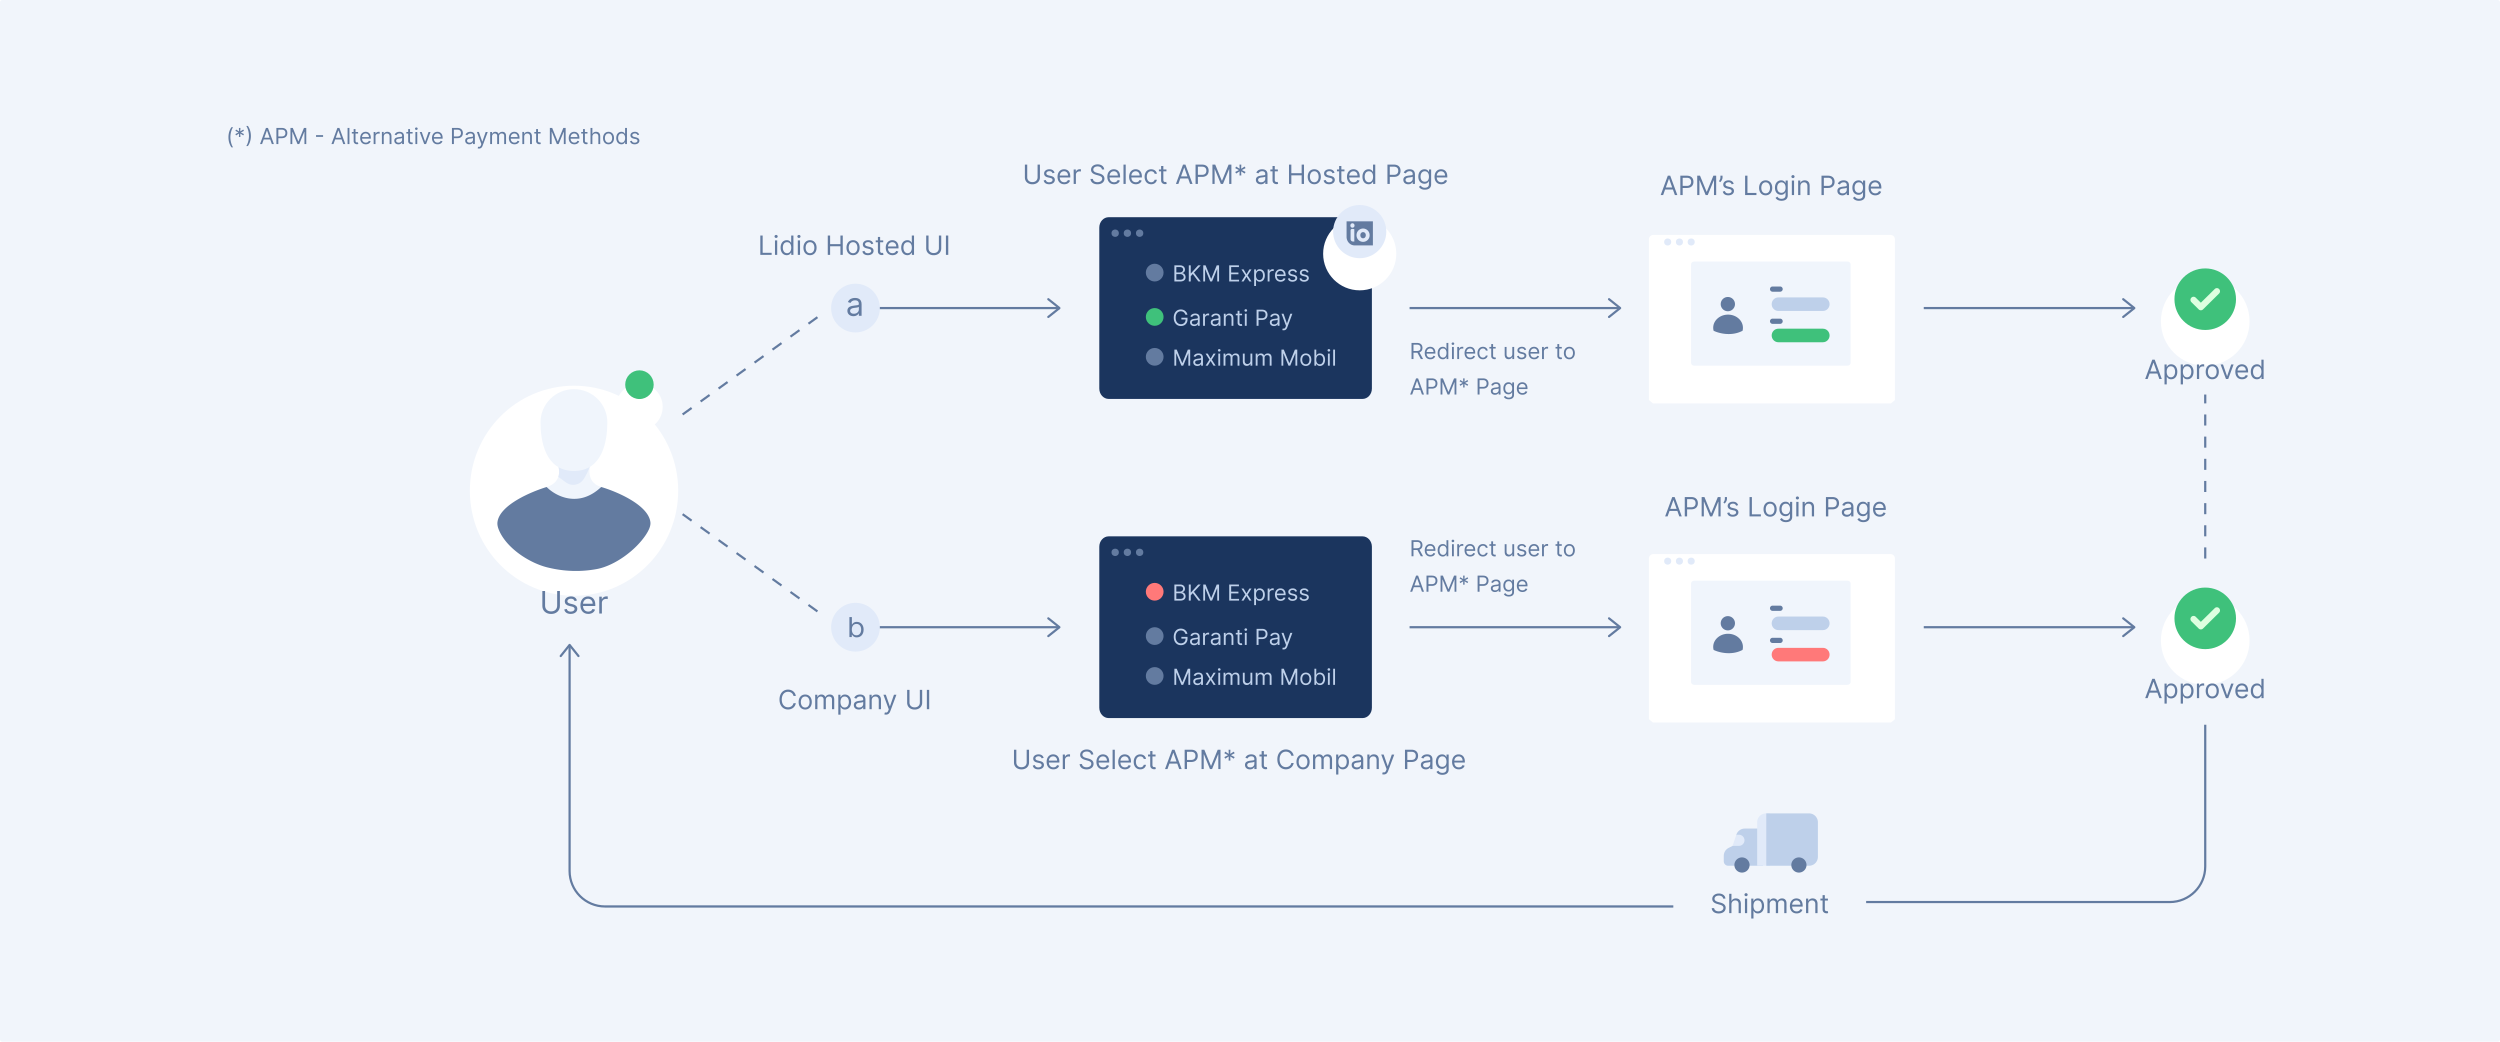 <svg width="1128" height="470" fill="none" xmlns="http://www.w3.org/2000/svg"><rect width="1128" height="470" rx="1" fill="#F1F5FB"/><g filter="url(#filter0_d)"><ellipse rx="47" ry="47.392" transform="matrix(-1 0 0 1 259 211.425)" fill="#fff"/></g><path d="M259.977 250.386c6.875.412 13.888-.764 19.481-4.783 4.455-3.203 8.788-7.379 8.259-11.255-1.056-7.734-9.536-12.599-16.456-14.609-7.977-2.316-4.593-11.242-4.593-11.242-1.594 1.139-4.763 2.205-7.71 2.205s-7.404-1.799-7.404-1.799 3.481 8.285-4.899 10.836c-6.901 2.101-15.401 6.875-16.456 14.609-.446 3.269 1.506 6.441 3.909 9.015 4.268 4.571 10.663 6.112 16.906 6.486l8.963.537z" fill="#F0F5FC"/><path d="M293.449 235.504c.235 1.725-.649 3.671-1.959 5.684-4.563 7.008-14.054 14.065-22.278 15.578a51.726 51.726 0 01-20.438-.345l-1.03-.226c-8.779-1.924-19.711-9.15-22.835-17.577-.393-1.061-.58-2.104-.442-3.114 1.056-7.734 15.287-13.665 22.188-15.765 3.93 4.033 14.353 9.68 24.606 0 6.92 2.01 21.132 8.031 22.188 15.765z" fill="#637BA0"/><path d="M251.904 209.987s.79 3.541 0 5.152l3.471 2.559c2.587 1.908 6.224 1.215 7.96-1.501 1.119-1.751 2.234-3.885 2.917-6.21 1.792-6.105-15.367-6.389-14.348 0z" fill="#E1EAF9"/><path d="M274.034 190.559c0 8.265-2.067 21.945-15.076 21.945s-15.076-13.68-15.076-21.945c0-8.266 6.75-14.967 15.076-14.967s15.076 6.701 15.076 14.967z" fill="#F0F5FC"/><g filter="url(#filter1_d)"><ellipse rx="10.482" ry="10.569" transform="matrix(-1 0 0 1 288.518 173.569)" fill="#fff"/></g><ellipse cx="288.519" cy="173.569" rx="6.424" ry="6.478" fill="#3FC17B"/><path d="M251.39 266.66v6.642c0 1.492-1.024 2.565-2.724 2.565-1.7 0-2.725-1.073-2.725-2.565v-6.642h-1.232v6.741c0 2.089 1.561 3.62 3.957 3.62s3.957-1.531 3.957-3.62v-6.741h-1.233zm8.945 4.256c-.367-1.084-1.193-1.81-2.704-1.81-1.611 0-2.804.915-2.804 2.207 0 1.054.626 1.76 2.028 2.088l1.273.299c.771.179 1.134.547 1.134 1.074 0 .656-.696 1.193-1.79 1.193-.96 0-1.561-.413-1.77-1.233l-1.114.278c.274 1.298 1.343 1.989 2.904 1.989 1.775 0 2.983-.97 2.983-2.287 0-1.064-.666-1.735-2.029-2.068l-1.133-.279c-.905-.223-1.313-.527-1.313-1.113 0-.657.696-1.134 1.631-1.134 1.024 0 1.447.567 1.651 1.094l1.053-.298zm5.108 6.085c1.551 0 2.684-.776 3.042-1.929l-1.133-.318c-.299.795-.99 1.193-1.909 1.193-1.378 0-2.327-.89-2.382-2.526h5.543v-.497c0-2.844-1.69-3.818-3.281-3.818-2.068 0-3.44 1.631-3.44 3.977 0 2.347 1.352 3.918 3.56 3.918zm-2.382-4.594c.08-1.188.92-2.247 2.262-2.247 1.273 0 2.088.955 2.088 2.247h-4.35zm7.328 4.435h1.174v-4.833c0-1.034.815-1.789 1.929-1.789.313 0 .636.059.715.079v-1.193c-.134-.01-.442-.02-.616-.02-.915 0-1.71.517-1.989 1.273h-.079v-1.154h-1.134v7.637z" fill="#637BA0"/><path d="M383 139h95M636 139h95M868 139h95M383 283h95M636 283h95M868 283h95" stroke="#637BA0"/><path d="M343.057 115h5.113v-.938h-4.056v-7.789h-1.057V115zm6.613 0h1.006v-6.545h-1.006V115zm.512-7.636c.392 0 .716-.307.716-.682 0-.375-.324-.682-.716-.682-.392 0-.716.307-.716.682 0 .375.324.682.716.682zm4.808 7.772c1.261 0 1.687-.784 1.909-1.142h.119V115h.972v-8.727h-1.006v3.221h-.085c-.222-.341-.614-1.125-1.892-1.125-1.654 0-2.796 1.313-2.796 3.375 0 2.08 1.142 3.392 2.779 3.392zm.136-.903c-1.261 0-1.909-1.108-1.909-2.506 0-1.38.631-2.454 1.909-2.454 1.227 0 1.875.988 1.875 2.454 0 1.483-.665 2.506-1.875 2.506zm4.845.767h1.006v-6.545h-1.006V115zm.512-7.636c.392 0 .716-.307.716-.682 0-.375-.324-.682-.716-.682-.392 0-.716.307-.716.682 0 .375.324.682.716.682zm4.995 7.772c1.773 0 2.966-1.346 2.966-3.375 0-2.045-1.193-3.392-2.966-3.392-1.773 0-2.966 1.347-2.966 3.392 0 2.029 1.193 3.375 2.966 3.375zm0-.903c-1.347 0-1.96-1.159-1.96-2.472 0-1.312.613-2.488 1.96-2.488s1.96 1.176 1.96 2.488c0 1.313-.613 2.472-1.96 2.472zm8.012.767h1.057v-3.903h4.654V115h1.056v-8.727h-1.056v3.886h-4.654v-3.886h-1.057V115zm11.406.136c1.773 0 2.966-1.346 2.966-3.375 0-2.045-1.193-3.392-2.966-3.392-1.773 0-2.966 1.347-2.966 3.392 0 2.029 1.193 3.375 2.966 3.375zm0-.903c-1.347 0-1.96-1.159-1.96-2.472 0-1.312.613-2.488 1.96-2.488s1.96 1.176 1.96 2.488c0 1.313-.613 2.472-1.96 2.472zm9.137-4.313c-.315-.929-1.022-1.551-2.318-1.551-1.38 0-2.403.784-2.403 1.892 0 .904.537 1.509 1.738 1.79l1.091.256c.661.153.972.469.972.92 0 .563-.597 1.023-1.534 1.023-.823 0-1.338-.354-1.517-1.057l-.955.239c.235 1.112 1.151 1.704 2.489 1.704 1.521 0 2.557-.831 2.557-1.96 0-.912-.571-1.487-1.739-1.773l-.972-.238c-.775-.192-1.125-.452-1.125-.955 0-.562.597-.971 1.398-.971.878 0 1.24.485 1.415.937l.903-.256zm4.48-1.465h-1.398v-1.569h-1.005v1.569h-.989v.852h.989v4.091c0 1.142.92 1.687 1.772 1.687.375 0 .614-.068.75-.119l-.204-.904c-.085.018-.222.052-.443.052-.443 0-.87-.137-.87-.989v-3.818h1.398v-.852zm4.187 6.681c1.329 0 2.301-.664 2.608-1.653l-.972-.273c-.255.682-.848 1.023-1.636 1.023-1.18 0-1.994-.763-2.041-2.165h4.751v-.426c0-2.437-1.449-3.273-2.812-3.273-1.773 0-2.949 1.398-2.949 3.409 0 2.012 1.159 3.358 3.051 3.358zm-2.041-3.937c.068-1.019.788-1.926 1.939-1.926 1.091 0 1.789.818 1.789 1.926h-3.728zm8.753 3.937c1.261 0 1.687-.784 1.909-1.142h.119V115h.972v-8.727h-1.006v3.221h-.085c-.222-.341-.614-1.125-1.892-1.125-1.654 0-2.796 1.313-2.796 3.375 0 2.08 1.142 3.392 2.779 3.392zm.136-.903c-1.261 0-1.909-1.108-1.909-2.506 0-1.38.631-2.454 1.909-2.454 1.227 0 1.875.988 1.875 2.454 0 1.483-.665 2.506-1.875 2.506zm14.084-7.96v5.693c0 1.278-.878 2.199-2.335 2.199-1.458 0-2.336-.921-2.336-2.199v-5.693h-1.057v5.778c0 1.79 1.339 3.102 3.393 3.102 2.053 0 3.392-1.312 3.392-3.102v-5.778h-1.057zm4.224 0h-1.057V115h1.057v-8.727zM468.155 74.273v5.693c0 1.278-.878 2.199-2.335 2.199-1.457 0-2.335-.92-2.335-2.2v-5.692h-1.057v5.778c0 1.79 1.338 3.102 3.392 3.102s3.392-1.312 3.392-3.102v-5.778h-1.057zm7.667 3.648c-.315-.93-1.022-1.552-2.318-1.552-1.38 0-2.403.784-2.403 1.892 0 .904.537 1.509 1.738 1.79l1.091.256c.661.153.972.469.972.92 0 .563-.597 1.023-1.534 1.023-.823 0-1.338-.354-1.517-1.057l-.955.239c.235 1.112 1.151 1.704 2.489 1.704 1.521 0 2.557-.83 2.557-1.96 0-.912-.571-1.487-1.739-1.773l-.971-.238c-.776-.192-1.125-.452-1.125-.955 0-.562.596-.971 1.397-.971.878 0 1.24.485 1.415.937l.903-.255zm4.378 5.215c1.329 0 2.301-.664 2.608-1.653l-.972-.273c-.255.682-.848 1.023-1.636 1.023-1.18 0-1.994-.763-2.041-2.165h4.751v-.426c0-2.438-1.449-3.273-2.812-3.273-1.773 0-2.949 1.398-2.949 3.41 0 2.01 1.159 3.357 3.051 3.357zm-2.041-3.937c.068-1.019.788-1.926 1.939-1.926 1.091 0 1.789.818 1.789 1.926h-3.728zM484.44 83h1.006v-4.142c0-.886.699-1.534 1.653-1.534.269 0 .546.051.614.068v-1.023a9.719 9.719 0 00-.529-.017c-.784 0-1.466.444-1.704 1.091h-.068v-.989h-.972V83zm12.749-6.546h1.023c-.047-1.316-1.262-2.3-2.949-2.3-1.671 0-2.983.971-2.983 2.437 0 1.176.852 1.875 2.216 2.267l1.074.307c.92.255 1.738.58 1.738 1.449 0 .954-.92 1.585-2.13 1.585-1.04 0-1.961-.46-2.046-1.449h-1.091c.102 1.432 1.262 2.403 3.137 2.403 2.011 0 3.153-1.108 3.153-2.522 0-1.637-1.551-2.165-2.455-2.404l-.886-.238c-.648-.17-1.687-.512-1.687-1.45 0-.835.767-1.448 1.926-1.448 1.057 0 1.858.503 1.96 1.364zm5.487 6.682c1.33 0 2.302-.664 2.608-1.653l-.971-.273c-.256.682-.848 1.023-1.637 1.023-1.18 0-1.994-.763-2.041-2.165h4.752v-.426c0-2.438-1.449-3.273-2.813-3.273-1.773 0-2.949 1.398-2.949 3.41 0 2.01 1.159 3.357 3.051 3.357zm-2.041-3.937c.068-1.019.789-1.926 1.939-1.926 1.091 0 1.79.818 1.79 1.926h-3.729zm7.287-4.926h-1.005V83h1.005v-8.727zm4.587 8.863c1.329 0 2.301-.664 2.607-1.653l-.971-.273c-.256.682-.848 1.023-1.636 1.023-1.181 0-1.995-.763-2.042-2.165h4.752v-.426c0-2.438-1.449-3.273-2.813-3.273-1.772 0-2.949 1.398-2.949 3.41 0 2.01 1.159 3.357 3.052 3.357zm-2.042-3.937c.069-1.019.789-1.926 1.939-1.926 1.091 0 1.79.818 1.79 1.926h-3.729zm8.941 3.937c1.449 0 2.403-.886 2.574-2.045h-1.006c-.188.716-.784 1.142-1.568 1.142-1.194 0-1.961-.989-1.961-2.506 0-1.483.785-2.454 1.961-2.454.886 0 1.414.545 1.568 1.142h1.006c-.171-1.228-1.211-2.046-2.591-2.046-1.773 0-2.949 1.398-2.949 3.392 0 1.96 1.125 3.375 2.966 3.375zm6.89-6.681h-1.397v-1.569h-1.006v1.569h-.989v.852h.989v4.09c0 1.143.92 1.688 1.773 1.688.375 0 .613-.068.75-.12l-.205-.903c-.085.017-.222.052-.443.052-.443 0-.869-.137-.869-.989v-3.818h1.397v-.853zM531.68 83l.878-2.472h3.529l.877 2.472h1.108l-3.204-8.727h-1.091L530.572 83h1.108zm1.211-3.41l1.397-3.937h.069l1.397 3.938h-2.863zm6.541 3.41h1.057v-3.188h1.909c2.032 0 2.949-1.235 2.949-2.778s-.917-2.761-2.966-2.761h-2.949V83zm1.057-4.125V75.21h1.858c1.419 0 1.96.776 1.96 1.824s-.541 1.841-1.943 1.841h-1.875zm6.56-4.602V83h.989v-6.63h.085L550.85 83h.955l2.727-6.63h.085V83h.989v-8.727h-1.262l-2.965 7.244h-.103l-2.966-7.244h-1.261zm12.21 4.909h.818l-.068-1.875 1.585 1.005.409-.715-1.67-.87 1.67-.869-.409-.716-1.585 1.006.068-1.875h-.818l.068 1.875-1.585-1.006-.409.716 1.67.87-1.67.869.409.716 1.585-1.006-.068 1.875zm9.631 3.971c1.142 0 1.738-.613 1.943-1.04h.051V83h1.006v-4.313c0-2.079-1.586-2.318-2.421-2.318-.989 0-2.114.341-2.625 1.534l.955.341c.221-.477.745-.988 1.704-.988.925 0 1.381.49 1.381 1.33v.033c0 .486-.494.444-1.688.597-1.214.158-2.539.426-2.539 1.926 0 1.279.988 2.011 2.233 2.011zm.153-.903c-.801 0-1.381-.358-1.381-1.057 0-.767.699-1.005 1.483-1.108.426-.05 1.568-.17 1.739-.375v.92c0 .819-.648 1.62-1.841 1.62zm7.529-5.796h-1.398v-1.568h-1.006v1.569h-.988v.852h.988v4.09c0 1.143.921 1.688 1.773 1.688.375 0 .614-.068.75-.12l-.204-.903c-.086.017-.222.052-.444.052-.443 0-.869-.137-.869-.989v-3.818h1.398v-.853zM581.596 83h1.057v-3.903h4.653V83h1.057v-8.727h-1.057v3.886h-4.653v-3.886h-1.057V83zm11.405.136c1.773 0 2.966-1.346 2.966-3.375 0-2.045-1.193-3.392-2.966-3.392-1.772 0-2.965 1.347-2.965 3.392 0 2.029 1.193 3.375 2.965 3.375zm0-.903c-1.346 0-1.96-1.16-1.96-2.472s.614-2.488 1.96-2.488c1.347 0 1.961 1.176 1.961 2.488 0 1.313-.614 2.472-1.961 2.472zm9.138-4.313c-.315-.928-1.023-1.55-2.318-1.55-1.381 0-2.404.783-2.404 1.891 0 .904.537 1.509 1.739 1.79l1.091.256c.66.153.971.469.971.92 0 .563-.596 1.023-1.534 1.023-.822 0-1.338-.354-1.517-1.057l-.954.239c.234 1.112 1.15 1.704 2.488 1.704 1.522 0 2.557-.83 2.557-1.96 0-.912-.571-1.487-1.738-1.773l-.972-.238c-.776-.192-1.125-.452-1.125-.955 0-.562.597-.971 1.398-.971.878 0 1.24.485 1.414.937l.904-.255zm4.48-1.466h-1.398v-1.568h-1.006v1.569h-.988v.852h.988v4.09c0 1.143.921 1.688 1.773 1.688.375 0 .614-.068.75-.12l-.205-.903c-.085.017-.221.052-.443.052-.443 0-.869-.137-.869-.989v-3.818h1.398v-.853zm4.186 6.682c1.33 0 2.302-.664 2.608-1.653l-.971-.273c-.256.682-.848 1.023-1.637 1.023-1.18 0-1.994-.763-2.041-2.165h4.752v-.426c0-2.438-1.449-3.273-2.813-3.273-1.773 0-2.949 1.398-2.949 3.41 0 2.01 1.159 3.357 3.051 3.357zm-2.041-3.937c.068-1.019.789-1.926 1.939-1.926 1.091 0 1.79.818 1.79 1.926h-3.729zm8.753 3.937c1.261 0 1.688-.784 1.909-1.142h.119V83h.972v-8.727h-1.006v3.221h-.085c-.221-.34-.614-1.125-1.892-1.125-1.653 0-2.795 1.313-2.795 3.375 0 2.08 1.142 3.392 2.778 3.392zm.136-.903c-1.261 0-1.909-1.108-1.909-2.506 0-1.38.631-2.454 1.909-2.454 1.228 0 1.875.988 1.875 2.454 0 1.483-.664 2.506-1.875 2.506zm8.357.767h1.057v-3.188h1.909c2.033 0 2.949-1.235 2.949-2.778s-.916-2.761-2.966-2.761h-2.949V83zm1.057-4.125V75.21h1.858c1.419 0 1.96.776 1.96 1.824s-.541 1.841-1.943 1.841h-1.875zm8.35 4.278c1.142 0 1.739-.613 1.943-1.04h.051V83h1.006v-4.313c0-2.079-1.585-2.318-2.421-2.318-.988 0-2.113.341-2.625 1.534l.955.341c.222-.477.746-.988 1.705-.988.924 0 1.38.49 1.38 1.33v.033c0 .486-.494.444-1.687.597-1.215.158-2.54.426-2.54 1.926 0 1.279.989 2.011 2.233 2.011zm.153-.903c-.801 0-1.38-.358-1.38-1.057 0-.767.698-1.005 1.483-1.108.426-.05 1.568-.17 1.738-.375v.92c0 .819-.648 1.62-1.841 1.62zm7.325 3.34c1.568 0 2.829-.715 2.829-2.403v-6.733h-.972v1.04h-.102c-.221-.34-.63-1.125-1.909-1.125-1.653 0-2.795 1.313-2.795 3.324 0 2.046 1.193 3.205 2.778 3.205 1.278 0 1.688-.75 1.909-1.108h.085v1.33c0 1.09-.767 1.584-1.823 1.584-1.189 0-1.607-.626-1.875-.988l-.802.562c.409.686 1.215 1.313 2.677 1.313zm-.035-3.596c-1.261 0-1.909-.954-1.909-2.318 0-1.33.631-2.403 1.909-2.403 1.228 0 1.875.988 1.875 2.403 0 1.449-.664 2.318-1.875 2.318zm7.449 1.142c1.33 0 2.301-.664 2.608-1.653l-.971-.273c-.256.682-.848 1.023-1.637 1.023-1.18 0-1.994-.763-2.041-2.165h4.752v-.426c0-2.438-1.449-3.273-2.813-3.273-1.773 0-2.949 1.398-2.949 3.41 0 2.01 1.159 3.357 3.051 3.357zm-2.041-3.937c.068-1.019.788-1.926 1.939-1.926 1.091 0 1.79.818 1.79 1.926h-3.729zM103.079 61.932c0 1.79.483 3.281 1.349 4.545h.739c-.682-.937-1.222-2.855-1.222-4.545s.54-3.608 1.222-4.546h-.739c-.866 1.265-1.349 2.756-1.349 4.546zm4.717-.114h.682l-.057-1.562 1.321.838.341-.597-1.392-.724 1.392-.725-.341-.596-1.321.838.057-1.563h-.682l.057 1.563-1.321-.838-.341.596 1.392.725-1.392.724.341.597 1.321-.838-.057 1.562zm5.398-.454c0-1.79-.483-3.282-1.35-4.546h-.739c.682.938 1.222 2.855 1.222 4.546 0 1.69-.54 3.608-1.222 4.545h.739c.867-1.264 1.35-2.756 1.35-4.545zM118.251 65l.732-2.06h2.94l.732 2.06h.923l-2.671-7.273h-.909L117.328 65h.923zm1.009-2.84l1.165-3.282h.056l1.165 3.281h-2.386zm5.451 2.84h.88v-2.656h1.591c1.694 0 2.458-1.03 2.458-2.316 0-1.285-.764-2.3-2.472-2.3h-2.457V65zm.88-3.438V58.51h1.549c1.182 0 1.633.646 1.633 1.52 0 .873-.451 1.533-1.619 1.533h-1.563zm5.467-3.835V65h.824v-5.526h.071L134.226 65h.795l2.273-5.526h.071V65h.824v-7.273h-1.051l-2.472 6.037h-.085l-2.471-6.037h-1.052zm14.721 3.246h-3.182v.781h3.182v-.781zM150.478 65l.731-2.06h2.941l.731 2.06h.924l-2.671-7.273h-.909L149.555 65h.923zm1.008-2.84l1.165-3.282h.057l1.165 3.281h-2.387zm6.176-4.433h-.838V65h.838v-7.273zm3.907 1.819h-1.165v-1.307h-.838v1.306h-.824v.71h.824v3.41c0 .952.767 1.406 1.477 1.406.313 0 .512-.057.625-.1l-.17-.752c-.071.014-.185.042-.369.042-.37 0-.725-.113-.725-.823v-3.182h1.165v-.71zm3.489 5.568c1.108 0 1.917-.554 2.173-1.378l-.809-.227c-.214.568-.707.852-1.364.852-.984 0-1.662-.636-1.701-1.804h3.959v-.355c0-2.032-1.207-2.728-2.343-2.728-1.478 0-2.458 1.165-2.458 2.841 0 1.677.966 2.799 2.543 2.799zm-1.701-3.282c.057-.848.657-1.605 1.616-1.605.909 0 1.491.682 1.491 1.605h-3.107zM168.591 65h.838v-3.452c0-.738.583-1.278 1.378-1.278.224 0 .455.042.512.057v-.853a8.098 8.098 0 00-.441-.014c-.653 0-1.221.37-1.42.91h-.057v-.825h-.81V65zm4.559-3.281c0-.952.59-1.492 1.392-1.492.778 0 1.25.508 1.25 1.364V65h.838v-3.466c0-1.392-.742-2.06-1.846-2.06-.824 0-1.336.37-1.591.924h-.071v-.853h-.81V65h.838v-3.281zm6.617 3.409c.951 0 1.449-.511 1.619-.867h.043V65h.838v-3.594c0-1.733-1.321-1.932-2.017-1.932-.824 0-1.762.285-2.188 1.279l.796.284c.184-.398.621-.824 1.42-.824.771 0 1.151.408 1.151 1.108v.028c0 .405-.412.37-1.407.498-1.012.131-2.116.355-2.116 1.605 0 1.065.824 1.676 1.861 1.676zm.128-.753c-.668 0-1.151-.298-1.151-.88 0-.64.582-.839 1.236-.924.355-.043 1.307-.142 1.449-.313v.768c0 .681-.54 1.349-1.534 1.349zm6.274-4.83h-1.165V58.24h-.838v1.306h-.824v.71h.824v3.41c0 .952.767 1.406 1.477 1.406.312 0 .511-.057.625-.1l-.171-.752c-.071.014-.184.042-.369.042-.369 0-.724-.113-.724-.823v-3.182h1.165v-.71zm1.26 5.455h.838v-5.455h-.838V65zm.426-6.364c.327 0 .597-.255.597-.568 0-.312-.27-.568-.597-.568-.326 0-.596.256-.596.568 0 .313.27.568.596.568zm6.407.91h-.909l-1.505 4.346h-.057l-1.506-4.347h-.909L191.393 65h.852l2.017-5.455zm3.198 5.568c1.108 0 1.918-.554 2.174-1.378l-.81-.227c-.213.568-.707.852-1.364.852-.983 0-1.662-.636-1.701-1.804h3.96v-.355c0-2.032-1.208-2.728-2.344-2.728-1.477 0-2.457 1.165-2.457 2.841 0 1.677.966 2.799 2.542 2.799zm-1.701-3.282c.057-.848.657-1.605 1.616-1.605.909 0 1.491.682 1.491 1.605h-3.107zM203.92 65h.88v-2.656h1.591c1.694 0 2.458-1.03 2.458-2.316 0-1.285-.764-2.3-2.472-2.3h-2.457V65zm.88-3.438V58.51h1.549c1.182 0 1.633.646 1.633 1.52 0 .873-.451 1.533-1.619 1.533H204.8zm6.959 3.566c.952 0 1.449-.511 1.619-.867h.043V65h.838v-3.594c0-1.733-1.321-1.932-2.017-1.932-.824 0-1.762.285-2.188 1.279l.796.284c.184-.398.621-.824 1.42-.824.771 0 1.151.408 1.151 1.108v.028c0 .405-.412.37-1.406.498-1.013.131-2.117.355-2.117 1.605 0 1.065.824 1.676 1.861 1.676zm.128-.753c-.668 0-1.151-.298-1.151-.88 0-.64.583-.839 1.236-.924.355-.043 1.307-.142 1.449-.313v.768c0 .681-.54 1.349-1.534 1.349zm4.246 2.656c.756 0 1.293-.401 1.605-1.236l2.323-6.235-.917-.015-1.505 4.347h-.057l-1.506-4.347h-.909l2.017 5.483-.156.426c-.298.817-.682.895-1.293.74l-.213.738c.085.042.327.1.611.1zM221.169 65h.838v-3.41c0-.798.583-1.363 1.236-1.363.636 0 1.08.416 1.08 1.037V65h.852v-3.551c0-.703.44-1.222 1.207-1.222.597 0 1.108.316 1.108 1.122V65h.838v-3.65c0-1.282-.688-1.876-1.661-1.876-.782 0-1.353.36-1.634.924h-.057c-.27-.583-.746-.924-1.463-.924-.71 0-1.236.341-1.463.924h-.071v-.853h-.81V65zm10.979.114c1.108 0 1.917-.554 2.173-1.378l-.81-.227c-.213.568-.706.852-1.363.852-.984 0-1.662-.636-1.701-1.804h3.959v-.355c0-2.032-1.207-2.728-2.344-2.728-1.477 0-2.457 1.165-2.457 2.841 0 1.677.966 2.799 2.543 2.799zm-1.701-3.282c.057-.848.657-1.605 1.615-1.605.91 0 1.492.682 1.492 1.605h-3.107zm6.072-.113c0-.952.59-1.492 1.392-1.492.778 0 1.25.508 1.25 1.364V65h.838v-3.466c0-1.392-.742-2.06-1.846-2.06-.824 0-1.336.37-1.591.924h-.071v-.853h-.81V65h.838v-3.281zm7.384-2.174h-1.165V58.24h-.838v1.306h-.824v.71h.824v3.41c0 .952.767 1.406 1.477 1.406.313 0 .512-.057.625-.1l-.17-.752c-.071.014-.185.042-.369.042-.37 0-.725-.113-.725-.823v-3.182h1.165v-.71zm4.187-1.818V65h.824v-5.526h.071L251.257 65h.796l2.272-5.526h.071V65h.824v-7.273h-1.051l-2.471 6.037h-.086l-2.471-6.037h-1.051zm11.069 7.387c1.108 0 1.918-.554 2.174-1.378l-.81-.227c-.213.568-.707.852-1.364.852-.983 0-1.661-.636-1.701-1.804h3.96v-.355c0-2.032-1.207-2.728-2.344-2.728-1.477 0-2.457 1.165-2.457 2.841 0 1.677.966 2.799 2.542 2.799zm-1.701-3.282c.057-.848.657-1.605 1.616-1.605.909 0 1.492.682 1.492 1.605h-3.108zm7.607-2.287H263.9V58.24h-.838v1.306h-.824v.71h.824v3.41c0 .952.767 1.406 1.477 1.406.313 0 .512-.057.625-.1l-.17-.752c-.071.014-.185.042-.369.042-.37 0-.725-.113-.725-.823v-3.182h1.165v-.71zm2.216 2.174c0-.952.607-1.492 1.435-1.492.788 0 1.264.497 1.264 1.364V65h.838v-3.466c0-1.403-.746-2.06-1.861-2.06-.859 0-1.349.36-1.605.924h-.071v-2.67h-.838V65h.838v-3.281zm7.286 3.395c1.477 0 2.472-1.123 2.472-2.813 0-1.704-.995-2.827-2.472-2.827-1.477 0-2.472 1.123-2.472 2.827 0 1.69.995 2.813 2.472 2.813zm0-.753c-1.122 0-1.634-.966-1.634-2.06s.512-2.074 1.634-2.074c1.122 0 1.633.98 1.633 2.074 0 1.094-.511 2.06-1.633 2.06zm5.81.753c1.052 0 1.407-.654 1.591-.952h.1V65h.809v-7.273h-.838v2.685h-.071c-.184-.284-.511-.938-1.576-.938-1.378 0-2.33 1.094-2.33 2.813 0 1.733.952 2.827 2.315 2.827zm.114-.753c-1.051 0-1.591-.924-1.591-2.088 0-1.15.526-2.046 1.591-2.046 1.023 0 1.563.824 1.563 2.046 0 1.235-.554 2.088-1.563 2.088zm7.901-3.594c-.262-.774-.852-1.293-1.931-1.293-1.151 0-2.003.654-2.003 1.577 0 .753.447 1.257 1.449 1.492l.909.213c.55.127.809.39.809.767 0 .468-.497.852-1.278.852-.685 0-1.115-.295-1.264-.88l-.796.198c.196.927.959 1.42 2.074 1.42 1.268 0 2.131-.692 2.131-1.633 0-.76-.476-1.24-1.449-1.477l-.81-.199c-.646-.16-.937-.376-.937-.796 0-.468.497-.81 1.165-.81.731 0 1.033.406 1.179.782l.752-.213zM752.415 233l.878-2.472h3.528l.878 2.472h1.108l-3.205-8.727h-1.091L751.307 233h1.108zm1.21-3.409l1.398-3.938h.068l1.398 3.938h-2.864zm6.541 3.409h1.057v-3.188h1.909c2.033 0 2.949-1.235 2.949-2.778s-.916-2.761-2.966-2.761h-2.949V233zm1.057-4.125v-3.665h1.858c1.419 0 1.96.776 1.96 1.824s-.541 1.841-1.943 1.841h-1.875zm6.56-4.602V233h.989v-6.631h.085l2.728 6.631h.954l2.727-6.631h.086V233h.988v-8.727h-1.261l-2.966 7.244h-.102l-2.966-7.244h-1.262zm11.426 0h-.954v.784c0 .631-.307 1.176-.665 1.687l.545.444c.682-.546 1.074-1.449 1.074-2.148v-.767zm5.039 3.647c-.315-.929-1.023-1.551-2.318-1.551-1.381 0-2.403.784-2.403 1.892 0 .904.537 1.509 1.738 1.79l1.091.256c.661.153.972.469.972.92 0 .563-.597 1.023-1.534 1.023-.823 0-1.338-.354-1.517-1.057l-.955.239c.234 1.112 1.151 1.704 2.489 1.704 1.521 0 2.557-.831 2.557-1.96 0-.912-.571-1.487-1.739-1.773l-.972-.238c-.775-.192-1.125-.452-1.125-.955 0-.562.597-.971 1.398-.971.878 0 1.24.485 1.415.937l.903-.256zm5.145 5.08h5.113v-.938h-4.056v-7.789h-1.057V233zm9.272.136c1.773 0 2.966-1.346 2.966-3.375 0-2.045-1.193-3.392-2.966-3.392-1.772 0-2.965 1.347-2.965 3.392 0 2.029 1.193 3.375 2.965 3.375zm0-.903c-1.346 0-1.96-1.159-1.96-2.472 0-1.312.614-2.488 1.96-2.488 1.347 0 1.961 1.176 1.961 2.488 0 1.313-.614 2.472-1.961 2.472zm7.144 3.358c1.568 0 2.829-.716 2.829-2.403v-6.733h-.971v1.039h-.103c-.221-.341-.63-1.125-1.909-1.125-1.653 0-2.795 1.313-2.795 3.324 0 2.046 1.193 3.205 2.778 3.205 1.279 0 1.688-.75 1.909-1.108h.085v1.329c0 1.091-.767 1.586-1.823 1.586-1.189 0-1.607-.627-1.875-.989l-.802.562c.41.686 1.215 1.313 2.677 1.313zm-.034-3.597c-1.262 0-1.91-.954-1.91-2.318 0-1.329.631-2.403 1.91-2.403 1.227 0 1.875.988 1.875 2.403 0 1.449-.665 2.318-1.875 2.318zm4.704 1.006h1.006v-6.545h-1.006V233zm.511-7.636c.392 0 .716-.307.716-.682 0-.375-.324-.682-.716-.682-.392 0-.715.307-.715.682 0 .375.323.682.715.682zm3.342 3.698c0-1.142.708-1.789 1.671-1.789.933 0 1.5.609 1.5 1.636V233h1.006v-4.159c0-1.671-.891-2.472-2.216-2.472-.989 0-1.603.443-1.909 1.108h-.086v-1.022h-.971V233h1.005v-3.938zm9.526 3.938h1.056v-3.188h1.91c2.032 0 2.948-1.235 2.948-2.778s-.916-2.761-2.966-2.761h-2.948V233zm1.056-4.125v-3.665h1.858c1.419 0 1.961.776 1.961 1.824s-.542 1.841-1.944 1.841h-1.875zm8.351 4.278c1.142 0 1.738-.613 1.943-1.039h.051V233h1.006v-4.312c0-2.08-1.586-2.319-2.421-2.319-.989 0-2.114.341-2.625 1.534l.955.341c.221-.477.745-.988 1.704-.988.925 0 1.381.49 1.381 1.329v.034c0 .486-.494.443-1.688.597-1.214.158-2.539.426-2.539 1.926 0 1.278.988 2.011 2.233 2.011zm.153-.903c-.801 0-1.381-.358-1.381-1.057 0-.767.699-1.005 1.483-1.108.426-.051 1.568-.17 1.739-.375v.921c0 .818-.648 1.619-1.841 1.619zm7.324 3.341c1.568 0 2.83-.716 2.83-2.403v-6.733h-.972v1.039h-.102c-.222-.341-.631-1.125-1.909-1.125-1.654 0-2.796 1.313-2.796 3.324 0 2.046 1.194 3.205 2.779 3.205 1.278 0 1.687-.75 1.909-1.108h.085v1.329c0 1.091-.767 1.586-1.824 1.586-1.189 0-1.606-.627-1.875-.989l-.801.562c.409.686 1.215 1.313 2.676 1.313zm-.034-3.597c-1.261 0-1.909-.954-1.909-2.318 0-1.329.631-2.403 1.909-2.403 1.227 0 1.875.988 1.875 2.403 0 1.449-.665 2.318-1.875 2.318zm7.449 1.142c1.33 0 2.301-.664 2.608-1.653l-.972-.273c-.255.682-.848 1.023-1.636 1.023-1.18 0-1.994-.763-2.041-2.165h4.751v-.426c0-2.437-1.449-3.273-2.812-3.273-1.773 0-2.949 1.398-2.949 3.409 0 2.012 1.159 3.358 3.051 3.358zm-2.041-3.937c.068-1.019.788-1.926 1.939-1.926 1.091 0 1.789.818 1.789 1.926h-3.728zM750.415 88l.878-2.472h3.528l.878 2.472h1.108l-3.205-8.727h-1.091L749.307 88h1.108zm1.21-3.41l1.398-3.937h.068l1.398 3.938h-2.864zm6.541 3.41h1.057v-3.188h1.909c2.033 0 2.949-1.235 2.949-2.778s-.916-2.761-2.966-2.761h-2.949V88zm1.057-4.125V80.21h1.858c1.419 0 1.96.776 1.96 1.824s-.541 1.841-1.943 1.841h-1.875zm6.56-4.602V88h.989v-6.63h.085l2.728 6.63h.954l2.727-6.63h.086V88h.988v-8.727h-1.261l-2.966 7.244h-.102l-2.966-7.244h-1.262zm11.426 0h-.954v.784c0 .63-.307 1.176-.665 1.687l.545.444c.682-.546 1.074-1.45 1.074-2.148v-.767zm5.039 3.648c-.315-.93-1.023-1.552-2.318-1.552-1.381 0-2.403.784-2.403 1.892 0 .904.537 1.509 1.738 1.79l1.091.256c.661.153.972.469.972.92 0 .563-.597 1.023-1.534 1.023-.823 0-1.338-.354-1.517-1.057l-.955.239c.234 1.112 1.151 1.704 2.489 1.704 1.521 0 2.557-.83 2.557-1.96 0-.912-.571-1.487-1.739-1.773l-.972-.238c-.775-.192-1.125-.452-1.125-.955 0-.562.597-.971 1.398-.971.878 0 1.24.485 1.415.937l.903-.255zM787.393 88h5.113v-.938h-4.056v-7.79h-1.057V88zm9.272.136c1.773 0 2.966-1.346 2.966-3.375 0-2.045-1.193-3.392-2.966-3.392-1.772 0-2.965 1.347-2.965 3.392 0 2.029 1.193 3.375 2.965 3.375zm0-.903c-1.346 0-1.96-1.16-1.96-2.472s.614-2.488 1.96-2.488c1.347 0 1.961 1.176 1.961 2.488 0 1.313-.614 2.472-1.961 2.472zm7.144 3.358c1.568 0 2.829-.716 2.829-2.403v-6.734h-.971v1.04h-.103c-.221-.34-.63-1.125-1.909-1.125-1.653 0-2.795 1.313-2.795 3.324 0 2.046 1.193 3.205 2.778 3.205 1.279 0 1.688-.75 1.909-1.108h.085v1.33c0 1.09-.767 1.584-1.823 1.584-1.189 0-1.607-.626-1.875-.988l-.802.562c.41.686 1.215 1.313 2.677 1.313zm-.034-3.597c-1.262 0-1.91-.954-1.91-2.318 0-1.33.631-2.403 1.91-2.403 1.227 0 1.875.988 1.875 2.403 0 1.449-.665 2.318-1.875 2.318zM808.479 88h1.006v-6.546h-1.006V88zm.511-7.636c.392 0 .716-.307.716-.682 0-.375-.324-.682-.716-.682-.392 0-.715.307-.715.682 0 .375.323.682.715.682zm3.342 3.698c0-1.141.708-1.79 1.671-1.79.933 0 1.5.61 1.5 1.637V88h1.006v-4.16c0-1.67-.891-2.47-2.216-2.47-.989 0-1.603.442-1.909 1.107h-.086v-1.023h-.971V88h1.005v-3.938zM821.858 88h1.056v-3.188h1.91c2.032 0 2.948-1.235 2.948-2.778s-.916-2.761-2.966-2.761h-2.948V88zm1.056-4.125V80.21h1.858c1.419 0 1.961.776 1.961 1.824s-.542 1.841-1.944 1.841h-1.875zm8.351 4.278c1.142 0 1.738-.613 1.943-1.04h.051V88h1.006v-4.313c0-2.079-1.586-2.318-2.421-2.318-.989 0-2.114.341-2.625 1.534l.955.341c.221-.477.745-.988 1.704-.988.925 0 1.381.49 1.381 1.33v.033c0 .486-.494.444-1.688.597-1.214.158-2.539.426-2.539 1.926 0 1.279.988 2.011 2.233 2.011zm.153-.903c-.801 0-1.381-.358-1.381-1.057 0-.767.699-1.005 1.483-1.108.426-.05 1.568-.17 1.739-.375v.92c0 .819-.648 1.62-1.841 1.62zm7.324 3.34c1.568 0 2.83-.715 2.83-2.403v-6.733h-.972v1.04h-.102c-.222-.34-.631-1.125-1.909-1.125-1.654 0-2.796 1.313-2.796 3.324 0 2.046 1.194 3.205 2.779 3.205 1.278 0 1.687-.75 1.909-1.108h.085v1.33c0 1.09-.767 1.584-1.824 1.584-1.189 0-1.606-.626-1.875-.988l-.801.562c.409.686 1.215 1.313 2.676 1.313zm-.034-3.596c-1.261 0-1.909-.954-1.909-2.318 0-1.33.631-2.403 1.909-2.403 1.227 0 1.875.988 1.875 2.403 0 1.449-.665 2.318-1.875 2.318zm7.449 1.142c1.33 0 2.301-.664 2.608-1.653l-.972-.273c-.255.682-.848 1.023-1.636 1.023-1.18 0-1.994-.763-2.041-2.165h4.751v-.426c0-2.438-1.449-3.273-2.812-3.273-1.773 0-2.949 1.398-2.949 3.41 0 2.01 1.159 3.357 3.051 3.357zm-2.041-3.937c.068-1.019.788-1.926 1.939-1.926 1.091 0 1.789.818 1.789 1.926h-3.728zM463.239 338.273v5.693c0 1.278-.878 2.199-2.335 2.199-1.457 0-2.335-.921-2.335-2.199v-5.693h-1.057v5.778c0 1.79 1.338 3.102 3.392 3.102s3.392-1.312 3.392-3.102v-5.778h-1.057zm7.667 3.647c-.315-.929-1.022-1.551-2.318-1.551-1.38 0-2.403.784-2.403 1.892 0 .904.537 1.509 1.738 1.79l1.091.256c.661.153.972.469.972.92 0 .563-.597 1.023-1.534 1.023-.823 0-1.338-.354-1.517-1.057l-.955.239c.235 1.112 1.151 1.704 2.489 1.704 1.521 0 2.557-.831 2.557-1.96 0-.912-.571-1.487-1.739-1.773l-.971-.238c-.776-.192-1.125-.452-1.125-.955 0-.562.596-.971 1.397-.971.878 0 1.24.485 1.415.937l.903-.256zm4.378 5.216c1.329 0 2.301-.664 2.608-1.653l-.972-.273c-.255.682-.848 1.023-1.636 1.023-1.18 0-1.994-.763-2.041-2.165h4.751v-.426c0-2.437-1.449-3.273-2.812-3.273-1.773 0-2.949 1.398-2.949 3.409 0 2.012 1.159 3.358 3.051 3.358zm-2.041-3.937c.068-1.019.788-1.926 1.939-1.926 1.091 0 1.789.818 1.789 1.926h-3.728zm6.281 3.801h1.006v-4.142c0-.886.699-1.534 1.653-1.534.269 0 .546.051.614.068v-1.023c-.115-.008-.38-.017-.529-.017-.784 0-1.466.443-1.704 1.091h-.068v-.988h-.972V347zm12.749-6.545h1.023c-.047-1.317-1.262-2.302-2.949-2.302-1.671 0-2.983.972-2.983 2.438 0 1.176.852 1.875 2.216 2.267l1.074.307c.92.255 1.738.579 1.738 1.449 0 .954-.92 1.585-2.13 1.585-1.04 0-1.961-.46-2.046-1.449h-1.091c.102 1.432 1.262 2.403 3.137 2.403 2.011 0 3.153-1.108 3.153-2.522 0-1.637-1.551-2.165-2.455-2.404l-.886-.238c-.648-.171-1.687-.512-1.687-1.449 0-.835.767-1.449 1.926-1.449 1.056 0 1.858.503 1.96 1.364zm5.487 6.681c1.33 0 2.302-.664 2.608-1.653l-.971-.273c-.256.682-.848 1.023-1.637 1.023-1.18 0-1.994-.763-2.041-2.165h4.752v-.426c0-2.437-1.449-3.273-2.813-3.273-1.773 0-2.949 1.398-2.949 3.409 0 2.012 1.159 3.358 3.051 3.358zm-2.041-3.937c.068-1.019.789-1.926 1.939-1.926 1.091 0 1.79.818 1.79 1.926h-3.729zm7.287-4.926h-1.005V347h1.005v-8.727zm4.587 8.863c1.329 0 2.301-.664 2.607-1.653l-.971-.273c-.256.682-.848 1.023-1.636 1.023-1.181 0-1.995-.763-2.042-2.165h4.752v-.426c0-2.437-1.449-3.273-2.813-3.273-1.772 0-2.949 1.398-2.949 3.409 0 2.012 1.159 3.358 3.052 3.358zm-2.042-3.937c.068-1.019.789-1.926 1.939-1.926 1.091 0 1.79.818 1.79 1.926h-3.729zm8.941 3.937c1.449 0 2.403-.886 2.574-2.045h-1.006c-.188.716-.784 1.142-1.568 1.142-1.194 0-1.961-.989-1.961-2.506 0-1.483.785-2.454 1.961-2.454.886 0 1.414.545 1.568 1.142h1.006c-.171-1.227-1.211-2.046-2.591-2.046-1.773 0-2.949 1.398-2.949 3.392 0 1.961 1.125 3.375 2.966 3.375zm6.89-6.681h-1.397v-1.569h-1.006v1.569h-.989v.852h.989v4.091c0 1.142.92 1.687 1.773 1.687a2.1 2.1 0 00.75-.119l-.205-.904c-.085.018-.222.052-.443.052-.443 0-.869-.137-.869-.989v-3.818h1.397v-.852zm5.382 6.545l.878-2.472h3.529l.877 2.472h1.108l-3.204-8.727h-1.091L525.656 347h1.108zm1.211-3.409l1.397-3.938h.069l1.397 3.938h-2.863zm6.541 3.409h1.057v-3.188h1.909c2.032 0 2.949-1.235 2.949-2.778s-.917-2.761-2.966-2.761h-2.949V347zm1.057-4.125v-3.665h1.858c1.419 0 1.96.776 1.96 1.824s-.541 1.841-1.943 1.841h-1.875zm6.56-4.602V347h.989v-6.631h.085l2.727 6.631h.955l2.727-6.631h.085V347h.989v-8.727h-1.262l-2.965 7.244h-.103l-2.966-7.244h-1.261zm12.21 4.909h.818l-.068-1.875 1.585 1.005.409-.715-1.67-.87 1.67-.869-.409-.716-1.585 1.006.068-1.875h-.818l.068 1.875-1.585-1.006-.409.716 1.67.869-1.67.87.409.715 1.585-1.005-.068 1.875zm9.631 3.971c1.142 0 1.738-.613 1.943-1.039h.051V347h1.006v-4.312c0-2.08-1.586-2.319-2.421-2.319-.989 0-2.114.341-2.625 1.534l.955.341c.221-.477.745-.988 1.704-.988.925 0 1.381.49 1.381 1.329v.034c0 .486-.494.443-1.688.597-1.214.158-2.539.426-2.539 1.926 0 1.278.988 2.011 2.233 2.011zm.153-.903c-.801 0-1.381-.358-1.381-1.057 0-.767.699-1.005 1.483-1.108.426-.051 1.568-.17 1.739-.375v.921c0 .818-.648 1.619-1.841 1.619zm7.529-5.795h-1.398v-1.569h-1.006v1.569h-.988v.852h.988v4.091c0 1.142.921 1.687 1.773 1.687.375 0 .614-.068.75-.119l-.205-.904c-.085.018-.221.052-.443.052-.443 0-.869-.137-.869-.989v-3.818h1.398v-.852zm12.047.545c-.324-1.79-1.756-2.847-3.512-2.847-2.233 0-3.852 1.722-3.852 4.483 0 2.762 1.619 4.483 3.852 4.483 1.756 0 3.188-1.057 3.512-2.846h-1.057c-.256 1.21-1.296 1.858-2.455 1.858-1.585 0-2.829-1.228-2.829-3.495 0-2.267 1.244-3.494 2.829-3.494 1.159 0 2.199.648 2.455 1.858h1.057zm4.23 6.136c1.773 0 2.966-1.346 2.966-3.375 0-2.045-1.193-3.392-2.966-3.392-1.773 0-2.966 1.347-2.966 3.392 0 2.029 1.193 3.375 2.966 3.375zm0-.903c-1.347 0-1.96-1.159-1.96-2.472 0-1.312.613-2.488 1.96-2.488s1.96 1.176 1.96 2.488c0 1.313-.613 2.472-1.96 2.472zm4.501.767h1.006v-4.091c0-.959.699-1.636 1.483-1.636.763 0 1.295.498 1.295 1.244V347h1.023v-4.261c0-.844.528-1.466 1.449-1.466.716 0 1.329.379 1.329 1.346V347h1.006v-4.381c0-1.538-.827-2.25-1.994-2.25-.938 0-1.624.431-1.961 1.108h-.068c-.324-.699-.895-1.108-1.755-1.108-.853 0-1.483.409-1.756 1.108h-.085v-1.022h-.972V347zm10.43 2.455h1.005v-3.461h.086c.221.358.647 1.142 1.909 1.142 1.636 0 2.778-1.312 2.778-3.392 0-2.062-1.142-3.375-2.795-3.375-1.279 0-1.671.784-1.892 1.125h-.12v-1.039h-.971v9zm.988-5.728c0-1.466.648-2.454 1.875-2.454 1.279 0 1.91 1.074 1.91 2.454 0 1.398-.648 2.506-1.91 2.506-1.21 0-1.875-1.023-1.875-2.506zm8.25 3.426c1.142 0 1.739-.613 1.944-1.039h.051V347h1.005v-4.312c0-2.08-1.585-2.319-2.42-2.319-.989 0-2.114.341-2.625 1.534l.955.341c.221-.477.745-.988 1.704-.988.925 0 1.381.49 1.381 1.329v.034c0 .486-.495.443-1.688.597-1.214.158-2.54.426-2.54 1.926 0 1.278.989 2.011 2.233 2.011zm.154-.903c-.801 0-1.381-.358-1.381-1.057 0-.767.699-1.005 1.483-1.108.426-.051 1.568-.17 1.739-.375v.921c0 .818-.648 1.619-1.841 1.619zm5.688-3.188c0-1.142.707-1.789 1.67-1.789.933 0 1.5.609 1.5 1.636V347h1.006v-4.159c0-1.671-.891-2.472-2.216-2.472-.989 0-1.602.443-1.909 1.108h-.085v-1.022h-.972V347h1.006v-3.938zm6.427 6.376c.908 0 1.551-.482 1.926-1.483l2.787-7.483-1.099-.017-1.807 5.215h-.068l-1.807-5.215h-1.091l2.42 6.579-.187.511c-.358.981-.818 1.074-1.551.887l-.256.886c.102.051.392.12.733.12zm9.555-2.438h1.057v-3.188h1.909c2.033 0 2.949-1.235 2.949-2.778s-.916-2.761-2.966-2.761h-2.949V347zm1.057-4.125v-3.665h1.858c1.419 0 1.96.776 1.96 1.824s-.541 1.841-1.943 1.841h-1.875zm8.35 4.278c1.142 0 1.739-.613 1.943-1.039h.051V347h1.006v-4.312c0-2.08-1.585-2.319-2.421-2.319-.988 0-2.113.341-2.625 1.534l.955.341c.222-.477.746-.988 1.705-.988.924 0 1.38.49 1.38 1.329v.034c0 .486-.494.443-1.687.597-1.215.158-2.54.426-2.54 1.926 0 1.278.989 2.011 2.233 2.011zm.153-.903c-.801 0-1.38-.358-1.38-1.057 0-.767.699-1.005 1.483-1.108.426-.051 1.568-.17 1.738-.375v.921c0 .818-.647 1.619-1.841 1.619zm7.325 3.341c1.568 0 2.829-.716 2.829-2.403v-6.733h-.971v1.039h-.103c-.221-.341-.63-1.125-1.909-1.125-1.653 0-2.795 1.313-2.795 3.324 0 2.046 1.193 3.205 2.778 3.205 1.279 0 1.688-.75 1.909-1.108h.085v1.329c0 1.091-.767 1.586-1.823 1.586-1.189 0-1.607-.627-1.875-.989l-.802.562c.41.686 1.215 1.313 2.677 1.313zm-.035-3.597c-1.261 0-1.909-.954-1.909-2.318 0-1.329.631-2.403 1.909-2.403 1.228 0 1.875.988 1.875 2.403 0 1.449-.664 2.318-1.875 2.318zm7.449 1.142c1.33 0 2.301-.664 2.608-1.653l-.971-.273c-.256.682-.848 1.023-1.637 1.023-1.18 0-1.994-.763-2.041-2.165h4.752v-.426c0-2.437-1.449-3.273-2.813-3.273-1.773 0-2.949 1.398-2.949 3.409 0 2.012 1.159 3.358 3.051 3.358zm-2.041-3.937c.068-1.019.788-1.926 1.939-1.926 1.091 0 1.79.818 1.79 1.926h-3.729zM636.881 251h.88v-2.841h1.591c.064 0 .125 0 .185-.003l1.534 2.844h1.023l-1.644-3.004c.926-.316 1.36-1.073 1.36-2.039 0-1.285-.767-2.23-2.472-2.23h-2.457V251zm.88-3.636v-2.855h1.549c1.179 0 1.633.575 1.633 1.448 0 .874-.454 1.407-1.619 1.407h-1.563zm7.631 3.75c1.108 0 1.917-.554 2.173-1.378l-.809-.227c-.214.568-.707.852-1.364.852-.984 0-1.662-.636-1.701-1.804h3.959v-.355c0-2.032-1.207-2.728-2.343-2.728-1.478 0-2.458 1.165-2.458 2.841 0 1.676.966 2.799 2.543 2.799zm-1.701-3.282c.057-.848.657-1.605 1.616-1.605.909 0 1.491.682 1.491 1.605h-3.107zm7.294 3.282c1.051 0 1.406-.654 1.591-.952h.099V251h.81v-7.273h-.838v2.685h-.071c-.185-.284-.512-.938-1.577-.938-1.378 0-2.329 1.094-2.329 2.813 0 1.733.951 2.827 2.315 2.827zm.114-.753c-1.052 0-1.591-.923-1.591-2.088 0-1.151.525-2.046 1.591-2.046 1.022 0 1.562.824 1.562 2.046 0 1.236-.554 2.088-1.562 2.088zm4.037.639h.838v-5.455h-.838V251zm.426-6.364c.327 0 .597-.255.597-.568 0-.312-.27-.568-.597-.568-.326 0-.596.256-.596.568 0 .313.27.568.596.568zm1.947 6.364h.838v-3.452c0-.738.583-1.278 1.378-1.278.224 0 .455.042.512.057v-.853a8.213 8.213 0 00-.441-.014c-.653 0-1.221.37-1.42.909h-.057v-.824h-.81V251zm5.842.114c1.108 0 1.917-.554 2.173-1.378l-.81-.227c-.213.568-.706.852-1.363.852-.984 0-1.662-.636-1.701-1.804h3.959v-.355c0-2.032-1.207-2.728-2.343-2.728-1.478 0-2.458 1.165-2.458 2.841 0 1.676.966 2.799 2.543 2.799zm-1.701-3.282c.057-.848.657-1.605 1.616-1.605.909 0 1.491.682 1.491 1.605h-3.107zm7.45 3.282c1.208 0 2.003-.739 2.145-1.705h-.838c-.156.597-.653.952-1.307.952-.994 0-1.633-.824-1.633-2.088 0-1.236.653-2.046 1.633-2.046.739 0 1.179.455 1.307.952h.838c-.142-1.023-1.008-1.705-2.159-1.705-1.477 0-2.457 1.165-2.457 2.827 0 1.634.937 2.813 2.471 2.813zm5.742-5.569h-1.164v-1.306h-.839v1.306h-.823v.711h.823v3.409c0 .951.768 1.406 1.478 1.406.312 0 .511-.057.625-.099l-.171-.753c-.071.014-.184.042-.369.042-.369 0-.724-.113-.724-.823v-3.182h1.164v-.711zm7.511 3.225c0 1.023-.781 1.491-1.406 1.491-.696 0-1.193-.511-1.193-1.306v-3.41h-.839v3.466c0 1.392.739 2.06 1.762 2.06.824 0 1.363-.44 1.619-.994h.057V251h.838v-5.455h-.838v3.225zm6.237-2.003c-.263-.774-.853-1.293-1.932-1.293-1.151 0-2.003.654-2.003 1.577 0 .753.447 1.257 1.449 1.492l.909.213c.55.128.81.39.81.767 0 .468-.498.852-1.279.852-.685 0-1.115-.295-1.264-.881l-.795.199c.195.927.958 1.421 2.073 1.421 1.268 0 2.131-.693 2.131-1.634 0-.76-.476-1.239-1.449-1.477l-.809-.199c-.647-.16-.938-.376-.938-.795 0-.469.497-.81 1.165-.81.731 0 1.033.405 1.179.781l.753-.213zm3.648 4.347c1.108 0 1.917-.554 2.173-1.378l-.81-.227c-.213.568-.706.852-1.363.852-.984 0-1.662-.636-1.701-1.804h3.959v-.355c0-2.032-1.207-2.728-2.344-2.728-1.477 0-2.457 1.165-2.457 2.841 0 1.676.966 2.799 2.543 2.799zm-1.701-3.282c.056-.848.657-1.605 1.615-1.605.909 0 1.492.682 1.492 1.605h-3.107zm5.234 3.168h.838v-3.452c0-.738.582-1.278 1.378-1.278.224 0 .454.042.511.057v-.853a8.174 8.174 0 00-.44-.014c-.654 0-1.222.37-1.421.909h-.056v-.824h-.81V251zm8.905-5.455h-1.164v-1.306h-.839v1.306h-.823v.711h.823v3.409c0 .951.768 1.406 1.478 1.406.312 0 .511-.057.625-.099l-.171-.753c-.071.014-.184.042-.369.042-.369 0-.724-.113-.724-.823v-3.182h1.164v-.711zm3.418 5.569c1.478 0 2.472-1.123 2.472-2.813 0-1.704-.994-2.827-2.472-2.827-1.477 0-2.471 1.123-2.471 2.827 0 1.69.994 2.813 2.471 2.813zm0-.753c-1.122 0-1.633-.966-1.633-2.06s.511-2.074 1.633-2.074c1.122 0 1.634.98 1.634 2.074 0 1.094-.512 2.06-1.634 2.06zM637.179 267l.732-2.06h2.94l.731 2.06h.924l-2.671-7.273h-.909l-2.67 7.273h.923zm1.009-2.841l1.164-3.281h.057l1.165 3.281h-2.386zm5.45 2.841h.881v-2.656h1.591c1.694 0 2.457-1.03 2.457-2.316 0-1.285-.763-2.301-2.471-2.301h-2.458V267zm.881-3.438v-3.053h1.548c1.183 0 1.634.646 1.634 1.519 0 .874-.451 1.534-1.619 1.534h-1.563zm5.467-3.835V267h.824v-5.526h.071l2.273 5.526h.795l2.273-5.526h.071V267h.824v-7.273h-1.051l-2.472 6.037h-.085l-2.472-6.037h-1.051zm10.175 4.091h.682l-.057-1.562 1.321.838.341-.597-1.392-.724 1.392-.725-.341-.596-1.321.838.057-1.563h-.682l.057 1.563-1.321-.838-.341.596 1.392.725-1.392.724.341.597 1.321-.838-.057 1.562zm6.534 3.182h.881v-2.656h1.591c1.694 0 2.457-1.03 2.457-2.316 0-1.285-.763-2.301-2.471-2.301h-2.458V267zm.881-3.438v-3.053h1.548c1.183 0 1.634.646 1.634 1.519 0 .874-.451 1.534-1.62 1.534h-1.562zm6.958 3.566c.952 0 1.449-.512 1.62-.867h.042V267h.838v-3.594c0-1.733-1.321-1.932-2.017-1.932-.824 0-1.761.285-2.187 1.279l.795.284c.185-.398.622-.824 1.421-.824.77 0 1.15.408 1.15 1.108v.028c0 .405-.412.37-1.406.498-1.012.131-2.117.355-2.117 1.605 0 1.065.824 1.676 1.861 1.676zm.128-.753c-.668 0-1.15-.298-1.15-.881 0-.639.582-.838 1.235-.923.355-.043 1.307-.142 1.449-.312v.767c0 .681-.54 1.349-1.534 1.349zm6.104 2.784c1.306 0 2.358-.597 2.358-2.003v-5.611h-.81v.867h-.085c-.185-.284-.526-.938-1.591-.938-1.378 0-2.33 1.094-2.33 2.77 0 1.705.995 2.671 2.316 2.671 1.065 0 1.406-.625 1.59-.924h.072v1.108c0 .91-.64 1.321-1.52 1.321-.991 0-1.339-.522-1.563-.823l-.667.468c.34.572 1.012 1.094 2.23 1.094zm-.029-2.997c-1.051 0-1.591-.796-1.591-1.932 0-1.108.526-2.003 1.591-2.003 1.023 0 1.563.824 1.563 2.003 0 1.208-.554 1.932-1.563 1.932zm6.208.952c1.108 0 1.917-.554 2.173-1.378l-.81-.227c-.213.568-.706.852-1.363.852-.984 0-1.662-.636-1.701-1.804h3.959v-.355c0-2.032-1.207-2.728-2.344-2.728-1.477 0-2.457 1.165-2.457 2.841 0 1.676.966 2.799 2.543 2.799zm-1.701-3.282c.056-.848.657-1.605 1.615-1.605.909 0 1.492.682 1.492 1.605h-3.107zM636.881 162h.88v-2.841h1.591c.064 0 .125 0 .185-.003l1.534 2.844h1.023l-1.644-3.004c.926-.316 1.36-1.073 1.36-2.039 0-1.285-.767-2.23-2.472-2.23h-2.457V162zm.88-3.636v-2.855h1.549c1.179 0 1.633.575 1.633 1.448 0 .874-.454 1.407-1.619 1.407h-1.563zm7.631 3.75c1.108 0 1.917-.554 2.173-1.378l-.809-.227c-.214.568-.707.852-1.364.852-.984 0-1.662-.636-1.701-1.804h3.959v-.355c0-2.032-1.207-2.728-2.343-2.728-1.478 0-2.458 1.165-2.458 2.841 0 1.676.966 2.799 2.543 2.799zm-1.701-3.282c.057-.848.657-1.605 1.616-1.605.909 0 1.491.682 1.491 1.605h-3.107zm7.294 3.282c1.051 0 1.406-.654 1.591-.952h.099V162h.81v-7.273h-.838v2.685h-.071c-.185-.284-.512-.938-1.577-.938-1.378 0-2.329 1.094-2.329 2.813 0 1.733.951 2.827 2.315 2.827zm.114-.753c-1.052 0-1.591-.923-1.591-2.088 0-1.151.525-2.046 1.591-2.046 1.022 0 1.562.824 1.562 2.046 0 1.236-.554 2.088-1.562 2.088zm4.037.639h.838v-5.455h-.838V162zm.426-6.364c.327 0 .597-.255.597-.568 0-.312-.27-.568-.597-.568-.326 0-.596.256-.596.568 0 .313.27.568.596.568zm1.947 6.364h.838v-3.452c0-.738.583-1.278 1.378-1.278.224 0 .455.042.512.057v-.853a8.213 8.213 0 00-.441-.014c-.653 0-1.221.37-1.42.909h-.057v-.824h-.81V162zm5.842.114c1.108 0 1.917-.554 2.173-1.378l-.81-.227c-.213.568-.706.852-1.363.852-.984 0-1.662-.636-1.701-1.804h3.959v-.355c0-2.032-1.207-2.728-2.343-2.728-1.478 0-2.458 1.165-2.458 2.841 0 1.676.966 2.799 2.543 2.799zm-1.701-3.282c.057-.848.657-1.605 1.616-1.605.909 0 1.491.682 1.491 1.605h-3.107zm7.45 3.282c1.208 0 2.003-.739 2.145-1.705h-.838c-.156.597-.653.952-1.307.952-.994 0-1.633-.824-1.633-2.088 0-1.236.653-2.046 1.633-2.046.739 0 1.179.455 1.307.952h.838c-.142-1.023-1.008-1.705-2.159-1.705-1.477 0-2.457 1.165-2.457 2.827 0 1.634.937 2.813 2.471 2.813zm5.742-5.569h-1.164v-1.306h-.839v1.306h-.823v.711h.823v3.409c0 .951.768 1.406 1.478 1.406.312 0 .511-.057.625-.099l-.171-.753c-.071.014-.184.042-.369.042-.369 0-.724-.113-.724-.823v-3.182h1.164v-.711zm7.511 3.225c0 1.023-.781 1.491-1.406 1.491-.696 0-1.193-.511-1.193-1.306v-3.41h-.839v3.466c0 1.392.739 2.06 1.762 2.06.824 0 1.363-.44 1.619-.994h.057V162h.838v-5.455h-.838v3.225zm6.237-2.003c-.263-.774-.853-1.293-1.932-1.293-1.151 0-2.003.654-2.003 1.577 0 .753.447 1.257 1.449 1.492l.909.213c.55.128.81.39.81.767 0 .468-.498.852-1.279.852-.685 0-1.115-.295-1.264-.881l-.795.199c.195.927.958 1.421 2.073 1.421 1.268 0 2.131-.693 2.131-1.634 0-.76-.476-1.239-1.449-1.477l-.809-.199c-.647-.16-.938-.376-.938-.795 0-.469.497-.81 1.165-.81.731 0 1.033.405 1.179.781l.753-.213zm3.648 4.347c1.108 0 1.917-.554 2.173-1.378l-.81-.227c-.213.568-.706.852-1.363.852-.984 0-1.662-.636-1.701-1.804h3.959v-.355c0-2.032-1.207-2.728-2.344-2.728-1.477 0-2.457 1.165-2.457 2.841 0 1.676.966 2.799 2.543 2.799zm-1.701-3.282c.056-.848.657-1.605 1.615-1.605.909 0 1.492.682 1.492 1.605h-3.107zm5.234 3.168h.838v-3.452c0-.738.582-1.278 1.378-1.278.224 0 .454.042.511.057v-.853a8.174 8.174 0 00-.44-.014c-.654 0-1.222.37-1.421.909h-.056v-.824h-.81V162zm8.905-5.455h-1.164v-1.306h-.839v1.306h-.823v.711h.823v3.409c0 .951.768 1.406 1.478 1.406.312 0 .511-.057.625-.099l-.171-.753c-.071.014-.184.042-.369.042-.369 0-.724-.113-.724-.823v-3.182h1.164v-.711zm3.418 5.569c1.478 0 2.472-1.123 2.472-2.813 0-1.704-.994-2.827-2.472-2.827-1.477 0-2.471 1.123-2.471 2.827 0 1.69.994 2.813 2.471 2.813zm0-.753c-1.122 0-1.633-.966-1.633-2.06s.511-2.074 1.633-2.074c1.122 0 1.634.98 1.634 2.074 0 1.094-.512 2.06-1.634 2.06zM637.179 178l.732-2.06h2.94l.731 2.06h.924l-2.671-7.273h-.909l-2.67 7.273h.923zm1.009-2.841l1.164-3.281h.057l1.165 3.281h-2.386zm5.45 2.841h.881v-2.656h1.591c1.694 0 2.457-1.03 2.457-2.316 0-1.285-.763-2.301-2.471-2.301h-2.458V178zm.881-3.438v-3.053h1.548c1.183 0 1.634.646 1.634 1.519 0 .874-.451 1.534-1.619 1.534h-1.563zm5.467-3.835V178h.824v-5.526h.071l2.273 5.526h.795l2.273-5.526h.071V178h.824v-7.273h-1.051l-2.472 6.037h-.085l-2.472-6.037h-1.051zm10.175 4.091h.682l-.057-1.562 1.321.838.341-.597-1.392-.724 1.392-.725-.341-.596-1.321.838.057-1.563h-.682l.057 1.563-1.321-.838-.341.596 1.392.725-1.392.724.341.597 1.321-.838-.057 1.562zm6.534 3.182h.881v-2.656h1.591c1.694 0 2.457-1.03 2.457-2.316 0-1.285-.763-2.301-2.471-2.301h-2.458V178zm.881-3.438v-3.053h1.548c1.183 0 1.634.646 1.634 1.519 0 .874-.451 1.534-1.62 1.534h-1.562zm6.958 3.566c.952 0 1.449-.512 1.62-.867h.042V178h.838v-3.594c0-1.733-1.321-1.932-2.017-1.932-.824 0-1.761.285-2.187 1.279l.795.284c.185-.398.622-.824 1.421-.824.77 0 1.15.408 1.15 1.108v.028c0 .405-.412.37-1.406.498-1.012.131-2.117.355-2.117 1.605 0 1.065.824 1.676 1.861 1.676zm.128-.753c-.668 0-1.15-.298-1.15-.881 0-.639.582-.838 1.235-.923.355-.043 1.307-.142 1.449-.312v.767c0 .681-.54 1.349-1.534 1.349zm6.104 2.784c1.306 0 2.358-.597 2.358-2.003v-5.611h-.81v.867h-.085c-.185-.284-.526-.938-1.591-.938-1.378 0-2.33 1.094-2.33 2.77 0 1.705.995 2.671 2.316 2.671 1.065 0 1.406-.625 1.59-.924h.072v1.108c0 .91-.64 1.321-1.52 1.321-.991 0-1.339-.522-1.563-.823l-.667.468c.34.572 1.012 1.094 2.23 1.094zm-.029-2.997c-1.051 0-1.591-.796-1.591-1.932 0-1.108.526-2.003 1.591-2.003 1.023 0 1.563.824 1.563 2.003 0 1.208-.554 1.932-1.563 1.932zm6.208.952c1.108 0 1.917-.554 2.173-1.378l-.81-.227c-.213.568-.706.852-1.363.852-.984 0-1.662-.636-1.701-1.804h3.959v-.355c0-2.032-1.207-2.728-2.344-2.728-1.477 0-2.457 1.165-2.457 2.841 0 1.676.966 2.799 2.543 2.799zm-1.701-3.282c.056-.848.657-1.605 1.615-1.605.909 0 1.492.682 1.492 1.605h-3.107zM359.08 314c-.324-1.79-1.756-2.847-3.512-2.847-2.233 0-3.852 1.722-3.852 4.483 0 2.762 1.619 4.483 3.852 4.483 1.756 0 3.188-1.057 3.512-2.846h-1.057c-.256 1.21-1.296 1.858-2.455 1.858-1.585 0-2.829-1.228-2.829-3.495 0-2.267 1.244-3.494 2.829-3.494 1.159 0 2.199.648 2.455 1.858h1.057zm4.23 6.136c1.773 0 2.966-1.346 2.966-3.375 0-2.045-1.193-3.392-2.966-3.392-1.773 0-2.966 1.347-2.966 3.392 0 2.029 1.193 3.375 2.966 3.375zm0-.903c-1.347 0-1.96-1.159-1.96-2.472 0-1.312.613-2.488 1.96-2.488s1.96 1.176 1.96 2.488c0 1.313-.613 2.472-1.96 2.472zm4.501.767h1.006v-4.091c0-.959.699-1.636 1.483-1.636.762 0 1.295.498 1.295 1.244V320h1.023v-4.261c0-.844.528-1.466 1.449-1.466.716 0 1.329.379 1.329 1.346V320h1.006v-4.381c0-1.538-.827-2.25-1.994-2.25-.938 0-1.624.431-1.961 1.108h-.068c-.324-.699-.895-1.108-1.755-1.108-.853 0-1.483.409-1.756 1.108h-.085v-1.022h-.972V320zm10.43 2.455h1.005v-3.461h.086c.221.358.647 1.142 1.909 1.142 1.636 0 2.778-1.312 2.778-3.392 0-2.062-1.142-3.375-2.795-3.375-1.279 0-1.671.784-1.892 1.125h-.12v-1.039h-.971v9zm.988-5.728c0-1.466.648-2.454 1.875-2.454 1.279 0 1.909 1.074 1.909 2.454 0 1.398-.647 2.506-1.909 2.506-1.21 0-1.875-1.023-1.875-2.506zm8.25 3.426c1.142 0 1.739-.613 1.944-1.039h.051V320h1.005v-4.312c0-2.08-1.585-2.319-2.42-2.319-.989 0-2.114.341-2.625 1.534l.954.341c.222-.477.746-.988 1.705-.988.925 0 1.381.49 1.381 1.329v.034c0 .486-.495.443-1.688.597-1.214.158-2.54.426-2.54 1.926 0 1.278.989 2.011 2.233 2.011zm.154-.903c-.801 0-1.381-.358-1.381-1.057 0-.767.699-1.005 1.483-1.108.426-.051 1.568-.17 1.739-.375v.921c0 .818-.648 1.619-1.841 1.619zm5.688-3.188c0-1.142.707-1.789 1.67-1.789.933 0 1.5.609 1.5 1.636V320h1.006v-4.159c0-1.671-.891-2.472-2.216-2.472-.989 0-1.602.443-1.909 1.108h-.085v-1.022h-.972V320h1.006v-3.938zm6.427 6.376c.908 0 1.551-.482 1.926-1.483l2.787-7.483-1.099-.017-1.807 5.215h-.068l-1.807-5.215h-1.091l2.42 6.579-.187.511c-.358.981-.818 1.074-1.551.887l-.256.886c.102.051.392.12.733.12zm15.282-11.165v5.693c0 1.278-.878 2.199-2.335 2.199-1.457 0-2.335-.921-2.335-2.199v-5.693h-1.057v5.778c0 1.79 1.338 3.102 3.392 3.102s3.392-1.312 3.392-3.102v-5.778h-1.057zm4.224 0h-1.057V320h1.057v-8.727z" fill="#637BA0"/><circle cx="386" cy="139" r="11" fill="#E1EAF9"/><path d="M385.072 142.667c1.4 0 2.132-.747 2.383-1.265h.062v1.078h1.234v-5.244c0-2.529-1.944-2.819-2.968-2.819-1.213 0-2.592.414-3.219 1.865l1.17.415c.272-.581.915-1.203 2.09-1.203 1.134 0 1.693.596 1.693 1.617v.042c0 .59-.606.539-2.069.725-1.489.192-3.114.518-3.114 2.343 0 1.554 1.212 2.446 2.738 2.446zm.188-1.099c-.982 0-1.693-.435-1.693-1.285 0-.933.857-1.223 1.819-1.348.522-.062 1.922-.207 2.131-.456v1.12c0 .995-.794 1.969-2.257 1.969z" fill="#637BA0"/><circle cx="386" cy="283" r="11" fill="#E1EAF9"/><path d="M383.25 287.442h1.079v-1.04h.132c.246.37.72 1.181 2.12 1.181 1.817 0 3.086-1.357 3.086-3.508 0-2.133-1.269-3.49-3.105-3.49-1.419 0-1.855.811-2.101 1.163h-.094v-3.331h-1.117v9.025zm1.098-3.384c0-1.516.719-2.539 2.082-2.539 1.42 0 2.12 1.111 2.12 2.539 0 1.445-.719 2.591-2.12 2.591-1.344 0-2.082-1.058-2.082-2.591z" fill="#637BA0"/><path d="M473 135l5 4-5 4M726 135l5 4-5 4M958 135l5 4-5 4M473 279l5 4-5 4M726 279l5 4-5 4M958 279l5 4-5 4" stroke="#637BA0" stroke-linecap="round" stroke-linejoin="round"/><path d="M614.759 98H500.241c-2.342 0-4.241 2.098-4.241 4.686v72.628c0 2.588 1.899 4.686 4.241 4.686h114.518c2.342 0 4.241-2.098 4.241-4.686v-72.628c0-2.588-1.899-4.686-4.241-4.686z" fill="#1B355E"/><ellipse cx="503.169" cy="105.219" rx="1.654" ry="1.666" fill="#637BA0"/><ellipse cx="508.685" cy="105.219" rx="1.654" ry="1.666" fill="#637BA0"/><ellipse cx="514.198" cy="105.219" rx="1.654" ry="1.666" fill="#637BA0"/><path d="M614.759 242H500.241c-2.342 0-4.241 2.098-4.241 4.686v72.628c0 2.588 1.899 4.686 4.241 4.686h114.518c2.342 0 4.241-2.098 4.241-4.686v-72.628c0-2.588-1.899-4.686-4.241-4.686z" fill="#1B355E"/><ellipse cx="503.169" cy="249.219" rx="1.654" ry="1.666" fill="#637BA0"/><ellipse cx="508.685" cy="249.219" rx="1.654" ry="1.666" fill="#637BA0"/><ellipse cx="514.198" cy="249.219" rx="1.654" ry="1.666" fill="#637BA0"/><g filter="url(#filter2_d)"><path d="M746 101a2 2 0 00-2 2v72.51l1.789 1.49h107.419l1.792-1.49V103a2 2 0 00-2-2H746z" fill="#fff"/></g><ellipse cx="752.457" cy="109.189" rx="1.592" ry="1.593" fill="#E1EAF9"/><ellipse cx="757.761" cy="109.189" rx="1.592" ry="1.593" fill="#E1EAF9"/><ellipse cx="763.068" cy="109.189" rx="1.592" ry="1.593" fill="#E1EAF9"/><g filter="url(#filter3_d)"><path d="M746 245a2 2 0 00-2 2v72.51l1.789 1.49h107.419l1.792-1.49V247a2 2 0 00-2-2H746z" fill="#fff"/></g><ellipse cx="752.457" cy="253.189" rx="1.592" ry="1.593" fill="#E1EAF9"/><ellipse cx="757.761" cy="253.189" rx="1.592" ry="1.593" fill="#E1EAF9"/><ellipse cx="763.068" cy="253.189" rx="1.592" ry="1.593" fill="#E1EAF9"/><path d="M835 119.25v44.5c0 .69-.649 1.25-1.449 1.25h-69.102c-.8 0-1.449-.56-1.449-1.25v-44.5c0-.69.649-1.25 1.449-1.25h69.102c.8 0 1.449.56 1.449 1.25z" fill="#F0F5FC"/><path d="M822.495 154.421h-20.099c-1.664 0-3.012-1.369-3.012-3.058 0-1.689 1.348-3.058 3.012-3.058h20.099c1.664 0 3.013 1.369 3.013 3.058 0 1.689-1.349 3.058-3.013 3.058z" fill="#3FC17B"/><path d="M803.201 131.618h-3.426a1.166 1.166 0 01-1.157-1.175c0-.648.518-1.174 1.157-1.174h3.426c.639 0 1.157.526 1.157 1.174 0 .649-.518 1.175-1.157 1.175z" fill="#637BA0"/><path d="M822.495 140.305h-20.099c-1.664 0-3.012-1.37-3.012-3.058 0-1.689 1.348-3.058 3.012-3.058h20.099c1.664 0 3.013 1.369 3.013 3.058 0 1.689-1.349 3.058-3.013 3.058z" fill="#BED0EA"/><path d="M803.201 146.124h-3.426a1.165 1.165 0 01-1.157-1.174c0-.649.518-1.175 1.157-1.175h3.426c.639 0 1.157.526 1.157 1.175s-.518 1.174-1.157 1.174z" fill="#637BA0"/><path d="M835 263.25v44.5c0 .69-.649 1.25-1.449 1.25h-69.102c-.8 0-1.449-.56-1.449-1.25v-44.5c0-.69.649-1.25 1.449-1.25h69.102c.8 0 1.449.56 1.449 1.25z" fill="#F0F5FC"/><path d="M822.495 298.421h-20.099c-1.664 0-3.012-1.369-3.012-3.058 0-1.689 1.348-3.058 3.012-3.058h20.099c1.664 0 3.013 1.369 3.013 3.058 0 1.689-1.349 3.058-3.013 3.058z" fill="#FF7979"/><path d="M803.201 275.618h-3.426a1.166 1.166 0 01-1.157-1.175c0-.648.518-1.174 1.157-1.174h3.426c.639 0 1.157.526 1.157 1.174 0 .649-.518 1.175-1.157 1.175z" fill="#637BA0"/><path d="M822.495 284.305h-20.099c-1.664 0-3.012-1.37-3.012-3.058 0-1.689 1.348-3.058 3.012-3.058h20.099c1.664 0 3.013 1.369 3.013 3.058 0 1.689-1.349 3.058-3.013 3.058z" fill="#BED0EA"/><path d="M803.201 290.124h-3.426a1.165 1.165 0 01-1.157-1.174c0-.649.518-1.175 1.157-1.175h3.426c.639 0 1.157.526 1.157 1.175s-.518 1.174-1.157 1.174zM786.236 293.247c.134-.471.171-.869.171-1.358 0-1.57-.687-3.049-1.933-4.166-1.245-1.115-2.905-1.742-4.676-1.764h-.19c-1.77.022-3.431.649-4.676 1.764-1.246 1.117-1.932 2.596-1.932 4.166 0 .489.063.887.196 1.358 2.249 1.115 8.006 2.676 13.04 0zM779.606 284.435a3.217 3.217 0 10.001-6.435 3.217 3.217 0 00-.001 6.435zM786.236 149.247c.134-.471.171-.869.171-1.358 0-1.57-.687-3.049-1.933-4.166-1.245-1.115-2.905-1.742-4.676-1.764h-.19c-1.77.022-3.431.649-4.676 1.764-1.246 1.117-1.932 2.596-1.932 4.166 0 .489.063.887.196 1.358 2.249 1.115 8.006 2.676 13.04 0zM779.606 140.435a3.217 3.217 0 10.001-6.435 3.217 3.217 0 00-.001 6.435z" fill="#637BA0"/><g filter="url(#filter4_d)"><circle r="20" transform="matrix(-1 0 0 1 995 135)" fill="#fff"/></g><circle r="13.889" transform="matrix(-1 0 0 1 995 135)" fill="#3FC17B"/><path fill-rule="evenodd" clip-rule="evenodd" d="M1001.27 130.434c.54.566.53 1.471-.03 2.02l-7.237 7.143a1.386 1.386 0 01-1.954 0l-3.29-3.247a1.447 1.447 0 01-.03-2.02 1.387 1.387 0 011.985-.031l2.312 2.282 6.26-6.178a1.386 1.386 0 011.984.031z" fill="#DEFFE0"/><path d="M969.01 171l.878-2.472h3.529l.878 2.472h1.108l-3.205-8.727h-1.091L967.903 171h1.107zm1.211-3.409l1.397-3.938h.069l1.397 3.938h-2.863zm6.405 5.864h1.005v-3.461h.085c.222.358.648 1.142 1.91 1.142 1.636 0 2.778-1.312 2.778-3.392 0-2.062-1.142-3.375-2.796-3.375-1.278 0-1.67.784-1.892 1.125h-.119v-1.039h-.971v9zm.988-5.728c0-1.466.648-2.454 1.875-2.454 1.279 0 1.909 1.074 1.909 2.454 0 1.398-.647 2.506-1.909 2.506-1.21 0-1.875-1.023-1.875-2.506zm6.324 5.728h1.006v-3.461h.085c.222.358.648 1.142 1.909 1.142 1.636 0 2.778-1.312 2.778-3.392 0-2.062-1.142-3.375-2.795-3.375-1.278 0-1.67.784-1.892 1.125h-.119v-1.039h-.972v9zm.989-5.728c0-1.466.647-2.454 1.875-2.454 1.278 0 1.909 1.074 1.909 2.454 0 1.398-.648 2.506-1.909 2.506-1.211 0-1.875-1.023-1.875-2.506zm6.324 3.273h1.005v-4.142c0-.886.699-1.534 1.654-1.534.268 0 .545.051.613.068v-1.023a10.212 10.212 0 00-.528-.017c-.784 0-1.466.443-1.705 1.091h-.068v-.988h-.971V171zm6.924.136c1.773 0 2.965-1.346 2.965-3.375 0-2.045-1.192-3.392-2.965-3.392-1.772 0-2.966 1.347-2.966 3.392 0 2.029 1.194 3.375 2.966 3.375zm0-.903c-1.346 0-1.96-1.159-1.96-2.472 0-1.312.614-2.488 1.96-2.488 1.347 0 1.965 1.176 1.965 2.488 0 1.313-.618 2.472-1.965 2.472zm9.615-5.778h-1.09l-1.8 5.215h-.07l-1.81-5.215h-1.09l2.42 6.545h1.02l2.42-6.545zm3.84 6.681c1.33 0 2.3-.664 2.61-1.653l-.97-.273c-.26.682-.85 1.023-1.64 1.023-1.18 0-1.99-.763-2.04-2.165h4.75v-.426c0-2.437-1.45-3.273-2.81-3.273-1.77 0-2.95 1.398-2.95 3.409 0 2.012 1.16 3.358 3.05 3.358zm-2.04-3.937c.07-1.019.79-1.926 1.94-1.926 1.09 0 1.79.818 1.79 1.926h-3.73zm8.75 3.937c1.26 0 1.69-.784 1.91-1.142h.12V171h.97v-8.727h-1v3.221h-.09c-.22-.341-.61-1.125-1.89-1.125-1.65 0-2.8 1.313-2.8 3.375 0 2.08 1.15 3.392 2.78 3.392zm.14-.903c-1.26 0-1.91-1.108-1.91-2.506 0-1.38.63-2.454 1.91-2.454 1.23 0 1.87.988 1.87 2.454 0 1.483-.66 2.506-1.87 2.506z" fill="#637BA0"/><g filter="url(#filter5_d)"><circle r="20" transform="matrix(-1 0 0 1 995 279)" fill="#fff"/></g><circle r="13.889" transform="matrix(-1 0 0 1 995 279)" fill="#3FC17B"/><path fill-rule="evenodd" clip-rule="evenodd" d="M1001.27 274.434c.54.566.53 1.471-.03 2.02l-7.237 7.143a1.386 1.386 0 01-1.954 0l-3.29-3.247a1.447 1.447 0 01-.03-2.02 1.387 1.387 0 011.985-.031l2.312 2.282 6.26-6.178a1.386 1.386 0 011.984.031z" fill="#DEFFE0"/><path d="M969.01 315l.878-2.472h3.529l.878 2.472h1.108l-3.205-8.727h-1.091L967.903 315h1.107zm1.211-3.409l1.397-3.938h.069l1.397 3.938h-2.863zm6.405 5.864h1.005v-3.461h.085c.222.358.648 1.142 1.91 1.142 1.636 0 2.778-1.312 2.778-3.392 0-2.062-1.142-3.375-2.796-3.375-1.278 0-1.67.784-1.892 1.125h-.119v-1.039h-.971v9zm.988-5.728c0-1.466.648-2.454 1.875-2.454 1.279 0 1.909 1.074 1.909 2.454 0 1.398-.647 2.506-1.909 2.506-1.21 0-1.875-1.023-1.875-2.506zm6.324 5.728h1.006v-3.461h.085c.222.358.648 1.142 1.909 1.142 1.636 0 2.778-1.312 2.778-3.392 0-2.062-1.142-3.375-2.795-3.375-1.278 0-1.67.784-1.892 1.125h-.119v-1.039h-.972v9zm.989-5.728c0-1.466.647-2.454 1.875-2.454 1.278 0 1.909 1.074 1.909 2.454 0 1.398-.648 2.506-1.909 2.506-1.211 0-1.875-1.023-1.875-2.506zm6.324 3.273h1.005v-4.142c0-.886.699-1.534 1.654-1.534.268 0 .545.051.613.068v-1.023a10.212 10.212 0 00-.528-.017c-.784 0-1.466.443-1.705 1.091h-.068v-.988h-.971V315zm6.924.136c1.773 0 2.965-1.346 2.965-3.375 0-2.045-1.192-3.392-2.965-3.392-1.772 0-2.966 1.347-2.966 3.392 0 2.029 1.194 3.375 2.966 3.375zm0-.903c-1.346 0-1.96-1.159-1.96-2.472 0-1.312.614-2.488 1.96-2.488 1.347 0 1.965 1.176 1.965 2.488 0 1.313-.618 2.472-1.965 2.472zm9.615-5.778h-1.09l-1.8 5.215h-.07l-1.81-5.215h-1.09l2.42 6.545h1.02l2.42-6.545zm3.84 6.681c1.33 0 2.3-.664 2.61-1.653l-.97-.273c-.26.682-.85 1.023-1.64 1.023-1.18 0-1.99-.763-2.04-2.165h4.75v-.426c0-2.437-1.45-3.273-2.81-3.273-1.77 0-2.95 1.398-2.95 3.409 0 2.012 1.16 3.358 3.05 3.358zm-2.04-3.937c.07-1.019.79-1.926 1.94-1.926 1.09 0 1.79.818 1.79 1.926h-3.73zm8.75 3.937c1.26 0 1.69-.784 1.91-1.142h.12V315h.97v-8.727h-1v3.221h-.09c-.22-.341-.61-1.125-1.89-1.125-1.65 0-2.8 1.313-2.8 3.375 0 2.08 1.15 3.392 2.78 3.392zm.14-.903c-1.26 0-1.91-1.108-1.91-2.506 0-1.38.63-2.454 1.91-2.454 1.23 0 1.87.988 1.87 2.454 0 1.483-.66 2.506-1.87 2.506z" fill="#637BA0"/><path d="M995 252v-74M308 187l61-44M308 232l61 44" stroke="#637BA0" stroke-dasharray="5 5"/><path d="M777.482 405.455h1.023c-.047-1.317-1.262-2.302-2.949-2.302-1.671 0-2.983.972-2.983 2.438 0 1.176.852 1.875 2.216 2.267l1.074.307c.92.255 1.738.579 1.738 1.449 0 .954-.92 1.585-2.13 1.585-1.04 0-1.961-.46-2.046-1.449h-1.091c.102 1.432 1.262 2.403 3.137 2.403 2.011 0 3.153-1.108 3.153-2.522 0-1.637-1.551-2.165-2.455-2.404l-.886-.238c-.648-.171-1.687-.512-1.687-1.449 0-.835.767-1.449 1.926-1.449 1.056 0 1.858.503 1.96 1.364zm3.749 2.607c0-1.142.729-1.789 1.721-1.789.946 0 1.517.596 1.517 1.636V412h1.006v-4.159c0-1.683-.895-2.472-2.233-2.472-1.031 0-1.619.431-1.926 1.108h-.085v-3.204h-1.006V412h1.006v-3.938zm6.084 3.938h1.006v-6.545h-1.006V412zm.511-7.636c.392 0 .716-.307.716-.682 0-.375-.324-.682-.716-.682-.392 0-.716.307-.716.682 0 .375.324.682.716.682zm2.337 10.091h1.005v-3.461h.086c.221.358.647 1.142 1.909 1.142 1.636 0 2.778-1.312 2.778-3.392 0-2.062-1.142-3.375-2.795-3.375-1.279 0-1.671.784-1.892 1.125h-.12v-1.039h-.971v9zm.988-5.728c0-1.466.648-2.454 1.875-2.454 1.279 0 1.909 1.074 1.909 2.454 0 1.398-.647 2.506-1.909 2.506-1.21 0-1.875-1.023-1.875-2.506zm6.324 3.273h1.006v-4.091c0-.959.699-1.636 1.483-1.636.763 0 1.295.498 1.295 1.244V412h1.023v-4.261c0-.844.528-1.466 1.449-1.466.716 0 1.329.379 1.329 1.346V412h1.006v-4.381c0-1.538-.827-2.25-1.994-2.25-.938 0-1.624.431-1.96 1.108h-.069c-.324-.699-.895-1.108-1.755-1.108-.853 0-1.483.409-1.756 1.108h-.085v-1.022h-.972V412zm13.174.136c1.33 0 2.301-.664 2.608-1.653l-.971-.273c-.256.682-.848 1.023-1.637 1.023-1.18 0-1.994-.763-2.041-2.165h4.751v-.426c0-2.437-1.448-3.273-2.812-3.273-1.773 0-2.949 1.398-2.949 3.409 0 2.012 1.159 3.358 3.051 3.358zm-2.041-3.937c.068-1.019.788-1.926 1.939-1.926 1.091 0 1.79.818 1.79 1.926h-3.729zm7.287-.137c0-1.142.707-1.789 1.67-1.789.934 0 1.5.609 1.5 1.636V412h1.006v-4.159c0-1.671-.891-2.472-2.216-2.472-.989 0-1.602.443-1.909 1.108h-.085v-1.022h-.972V412h1.006v-3.938zm8.86-2.607h-1.397v-1.569h-1.006v1.569h-.989v.852h.989v4.091c0 1.142.92 1.687 1.773 1.687a2.1 2.1 0 00.75-.119l-.205-.904c-.085.018-.221.052-.443.052-.443 0-.869-.137-.869-.989v-3.818h1.397v-.852z" fill="#627A9E"/><path d="M781.746 381.687l2.692-2.525-1.005-2.526.018-.054a3.999 3.999 0 013.794-2.733h10.043l-1.848 16.779h-15.671a2 2 0 01-2-2v-2.487c0-1.519.861-2.907 2.222-3.583l1.755-.871z" fill="#BED0EA"/><path d="M785.987 393.71a3.425 3.425 0 110-6.85 3.425 3.425 0 010 6.85z" fill="#637BA0"/><path d="M784.602 376.633a2.508 2.508 0 010 5.017h-2.861l1.685-5.017h1.176zM792.837 371a4 4 0 014-4h1.756l1.777 8.662-1.777 14.966h-5.756V371z" fill="#E1EAF9"/><path d="M820.23 371a4 4 0 00-4-4h-19.285v23.628h19.285a4 4 0 004-4V371z" fill="#BED0EA"/><path d="M811.669 393.71a3.424 3.424 0 110-6.848 3.424 3.424 0 010 6.848z" fill="#637BA0"/><path d="M842 407h137c8.837 0 16-7.163 16-16v-64M257 291v102c0 8.837 7.163 16 16 16h482" stroke="#637BA0"/><path d="M253 296l4-5 4 5" stroke="#637BA0" stroke-linecap="round" stroke-linejoin="round"/><circle cx="521" cy="287" r="4" fill="#637BA0"/><circle cx="521" cy="123" r="4" fill="#637BA0"/><circle cx="521" cy="267" r="4" fill="#FF7979"/><circle cx="521" cy="143" r="4" fill="#3FC17B"/><circle cx="521" cy="305" r="4" fill="#637BA0"/><circle cx="521" cy="161" r="4" fill="#637BA0"/><path d="M529.881 271h2.628c1.718 0 2.429-.838 2.429-1.932 0-1.15-.796-1.775-1.464-1.818v-.071c.625-.17 1.179-.582 1.179-1.52 0-1.065-.71-1.932-2.23-1.932h-2.542V271zm.88-.781v-2.529h1.79c.952 0 1.548.64 1.548 1.378 0 .639-.44 1.151-1.59 1.151h-1.748zm0-3.296v-2.414h1.662c.966 0 1.392.511 1.392 1.15 0 .767-.625 1.264-1.42 1.264h-1.634zm5.624 4.077h.88v-2.358l.909-1.023 2.529 3.381h1.065l-3.054-3.991 3.054-3.282h-1.15l-3.268 3.608h-.085v-3.608h-.88V271zm6.523-7.273V271h.824v-5.526h.071l2.273 5.526h.795l2.273-5.526h.071V271h.824v-7.273h-1.051l-2.472 6.037h-.085l-2.472-6.037h-1.051zM554.617 271h4.446v-.781h-3.565v-2.472h3.281v-.781h-3.281v-2.457h3.508v-.782h-4.389V271zm6.488-5.455h-.966l1.733 2.728-1.733 2.727h.966l1.307-2.116 1.307 2.116h.965l-1.761-2.727 1.761-2.728h-.965l-1.307 2.231-1.307-2.231zm4.775 7.5h.838v-2.883h.071c.185.298.54.952 1.591.952 1.364 0 2.316-1.094 2.316-2.827 0-1.719-.952-2.813-2.33-2.813-1.065 0-1.392.654-1.577.938h-.099v-.867h-.81v7.5zm.824-4.772c0-1.222.54-2.046 1.563-2.046 1.065 0 1.591.895 1.591 2.046 0 1.165-.54 2.088-1.591 2.088-1.009 0-1.563-.852-1.563-2.088zm5.27 2.727h.838v-3.452c0-.738.583-1.278 1.378-1.278.224 0 .455.042.511.057v-.853a8.174 8.174 0 00-.44-.014c-.653 0-1.222.37-1.42.909h-.057v-.824h-.81V271zm5.842.114c1.108 0 1.917-.554 2.173-1.378l-.81-.227c-.213.568-.706.852-1.363.852-.984 0-1.662-.636-1.701-1.804h3.959v-.355c0-2.032-1.207-2.728-2.344-2.728-1.477 0-2.457 1.165-2.457 2.841 0 1.676.966 2.799 2.543 2.799zm-1.701-3.282c.057-.848.657-1.605 1.615-1.605.91 0 1.492.682 1.492 1.605h-3.107zm9.098-1.065c-.263-.774-.853-1.293-1.932-1.293-1.151 0-2.003.654-2.003 1.577 0 .753.447 1.257 1.449 1.492l.909.213c.55.128.81.39.81.767 0 .468-.497.852-1.279.852-.685 0-1.115-.295-1.264-.881l-.795.199c.195.927.958 1.421 2.073 1.421 1.268 0 2.131-.693 2.131-1.634 0-.76-.476-1.239-1.449-1.477l-.809-.199c-.647-.16-.938-.376-.938-.795 0-.469.497-.81 1.165-.81.731 0 1.033.405 1.179.781l.753-.213zm5.224 0c-.262-.774-.852-1.293-1.931-1.293-1.151 0-2.003.654-2.003 1.577 0 .753.447 1.257 1.449 1.492l.909.213c.55.128.809.39.809.767 0 .468-.497.852-1.278.852-.686 0-1.115-.295-1.264-.881l-.796.199c.196.927.959 1.421 2.074 1.421 1.268 0 2.131-.693 2.131-1.634 0-.76-.476-1.239-1.449-1.477l-.81-.199c-.646-.16-.937-.376-.937-.795 0-.469.497-.81 1.165-.81.731 0 1.033.405 1.178.781l.753-.213zM529.881 127h2.628c1.718 0 2.429-.838 2.429-1.932 0-1.15-.796-1.775-1.464-1.818v-.071c.625-.17 1.179-.582 1.179-1.52 0-1.065-.71-1.932-2.23-1.932h-2.542V127zm.88-.781v-2.529h1.79c.952 0 1.548.64 1.548 1.378 0 .639-.44 1.151-1.59 1.151h-1.748zm0-3.296v-2.414h1.662c.966 0 1.392.511 1.392 1.15 0 .767-.625 1.264-1.42 1.264h-1.634zm5.624 4.077h.88v-2.358l.909-1.023 2.529 3.381h1.065l-3.054-3.991 3.054-3.282h-1.15l-3.268 3.608h-.085v-3.608h-.88V127zm6.523-7.273V127h.824v-5.526h.071l2.273 5.526h.795l2.273-5.526h.071V127h.824v-7.273h-1.051l-2.472 6.037h-.085l-2.472-6.037h-1.051zM554.617 127h4.446v-.781h-3.565v-2.472h3.281v-.781h-3.281v-2.457h3.508v-.782h-4.389V127zm6.488-5.455h-.966l1.733 2.728-1.733 2.727h.966l1.307-2.116 1.307 2.116h.965l-1.761-2.727 1.761-2.728h-.965l-1.307 2.231-1.307-2.231zm4.775 7.5h.838v-2.883h.071c.185.298.54.952 1.591.952 1.364 0 2.316-1.094 2.316-2.827 0-1.719-.952-2.813-2.33-2.813-1.065 0-1.392.654-1.577.938h-.099v-.867h-.81v7.5zm.824-4.772c0-1.222.54-2.046 1.563-2.046 1.065 0 1.591.895 1.591 2.046 0 1.165-.54 2.088-1.591 2.088-1.009 0-1.563-.852-1.563-2.088zm5.27 2.727h.838v-3.452c0-.738.583-1.278 1.378-1.278.224 0 .455.042.511.057v-.853a8.174 8.174 0 00-.44-.014c-.653 0-1.222.37-1.42.909h-.057v-.824h-.81V127zm5.842.114c1.108 0 1.917-.554 2.173-1.378l-.81-.227c-.213.568-.706.852-1.363.852-.984 0-1.662-.636-1.701-1.804h3.959v-.355c0-2.032-1.207-2.728-2.344-2.728-1.477 0-2.457 1.165-2.457 2.841 0 1.676.966 2.799 2.543 2.799zm-1.701-3.282c.057-.848.657-1.605 1.615-1.605.91 0 1.492.682 1.492 1.605h-3.107zm9.098-1.065c-.263-.774-.853-1.293-1.932-1.293-1.151 0-2.003.654-2.003 1.577 0 .753.447 1.257 1.449 1.492l.909.213c.55.128.81.39.81.767 0 .468-.497.852-1.279.852-.685 0-1.115-.295-1.264-.881l-.795.199c.195.927.958 1.421 2.073 1.421 1.268 0 2.131-.693 2.131-1.634 0-.76-.476-1.239-1.449-1.477l-.809-.199c-.647-.16-.938-.376-.938-.795 0-.469.497-.81 1.165-.81.731 0 1.033.405 1.179.781l.753-.213zm5.224 0c-.262-.774-.852-1.293-1.931-1.293-1.151 0-2.003.654-2.003 1.577 0 .753.447 1.257 1.449 1.492l.909.213c.55.128.809.39.809.767 0 .468-.497.852-1.278.852-.686 0-1.115-.295-1.264-.881l-.796.199c.196.927.959 1.421 2.074 1.421 1.268 0 2.131-.693 2.131-1.634 0-.76-.476-1.239-1.449-1.477l-.81-.199c-.646-.16-.937-.376-.937-.795 0-.469.497-.81 1.165-.81.731 0 1.033.405 1.178.781l.753-.213zM534.852 286h.909c-.27-1.406-1.449-2.372-2.983-2.372-1.864 0-3.181 1.434-3.181 3.736 0 2.301 1.306 3.735 3.238 3.735 1.733 0 2.969-1.154 2.969-2.954v-.781h-2.77v.781h1.918c-.025 1.307-.885 2.131-2.117 2.131-1.349 0-2.386-1.023-2.386-2.912 0-1.89 1.037-2.912 2.329-2.912 1.052 0 1.765.593 2.074 1.548zm3.952 5.128c.952 0 1.449-.512 1.619-.867h.043V291h.838v-3.594c0-1.733-1.321-1.932-2.017-1.932-.824 0-1.762.285-2.188 1.279l.796.284c.184-.398.621-.824 1.42-.824.771 0 1.151.408 1.151 1.108v.028c0 .405-.412.37-1.407.498-1.012.131-2.116.355-2.116 1.605 0 1.065.824 1.676 1.861 1.676zm.128-.753c-.668 0-1.151-.298-1.151-.881 0-.639.582-.838 1.236-.923.355-.043 1.307-.142 1.449-.312v.767c0 .681-.54 1.349-1.534 1.349zm3.901.625h.839v-3.452c0-.738.582-1.278 1.377-1.278.224 0 .455.042.512.057v-.853a8.179 8.179 0 00-.441-.014c-.653 0-1.221.37-1.42.909h-.057v-.824h-.81V291zm5.326.128c.952 0 1.449-.512 1.62-.867h.042V291h.838v-3.594c0-1.733-1.321-1.932-2.017-1.932-.824 0-1.761.285-2.187 1.279l.795.284c.185-.398.622-.824 1.421-.824.77 0 1.15.408 1.15 1.108v.028c0 .405-.412.37-1.406.498-1.012.131-2.117.355-2.117 1.605 0 1.065.824 1.676 1.861 1.676zm.128-.753c-.668 0-1.15-.298-1.15-.881 0-.639.582-.838 1.235-.923.355-.043 1.307-.142 1.449-.312v.767c0 .681-.54 1.349-1.534 1.349zm4.74-2.656c0-.952.589-1.492 1.392-1.492.778 0 1.25.508 1.25 1.364V291h.838v-3.466c0-1.392-.742-2.06-1.846-2.06-.824 0-1.336.37-1.591.924h-.071v-.853h-.81V291h.838v-3.281zm7.384-2.174h-1.165v-1.306h-.838v1.306h-.824v.711h.824v3.409c0 .951.767 1.406 1.477 1.406.313 0 .511-.057.625-.099l-.17-.753c-.071.014-.185.042-.37.042-.369 0-.724-.113-.724-.823v-3.182h1.165v-.711zm1.26 5.455h.838v-5.455h-.838V291zm.426-6.364c.327 0 .597-.255.597-.568 0-.312-.27-.568-.597-.568-.326 0-.596.256-.596.568 0 .313.27.568.596.568zm4.874 6.364h.88v-2.656h1.591c1.694 0 2.458-1.03 2.458-2.316 0-1.285-.764-2.301-2.472-2.301h-2.457V291zm.88-3.438v-3.053h1.549c1.182 0 1.633.646 1.633 1.519 0 .874-.451 1.534-1.619 1.534h-1.563zm6.959 3.566c.951 0 1.449-.512 1.619-.867h.043V291h.838v-3.594c0-1.733-1.321-1.932-2.017-1.932-.824 0-1.762.285-2.188 1.279l.796.284c.184-.398.621-.824 1.42-.824.771 0 1.151.408 1.151 1.108v.028c0 .405-.412.37-1.407.498-1.012.131-2.116.355-2.116 1.605 0 1.065.824 1.676 1.861 1.676zm.128-.753c-.668 0-1.151-.298-1.151-.881 0-.639.582-.838 1.236-.923.355-.043 1.307-.142 1.449-.312v.767c0 .681-.54 1.349-1.534 1.349zm4.246 2.656c.756 0 1.292-.401 1.605-1.236l2.322-6.235-.916-.015-1.506 4.347h-.056l-1.506-4.347h-.909l2.017 5.483-.156.427c-.299.816-.682.894-1.293.738l-.213.739c.085.042.327.099.611.099zM534.852 142h.909c-.27-1.406-1.449-2.372-2.983-2.372-1.864 0-3.181 1.434-3.181 3.736 0 2.301 1.306 3.735 3.238 3.735 1.733 0 2.969-1.154 2.969-2.954v-.781h-2.77v.781h1.918c-.025 1.307-.885 2.131-2.117 2.131-1.349 0-2.386-1.023-2.386-2.912 0-1.89 1.037-2.912 2.329-2.912 1.052 0 1.765.593 2.074 1.548zm3.952 5.128c.952 0 1.449-.512 1.619-.867h.043V147h.838v-3.594c0-1.733-1.321-1.932-2.017-1.932-.824 0-1.762.285-2.188 1.279l.796.284c.184-.398.621-.824 1.42-.824.771 0 1.151.408 1.151 1.108v.028c0 .405-.412.37-1.407.498-1.012.131-2.116.355-2.116 1.605 0 1.065.824 1.676 1.861 1.676zm.128-.753c-.668 0-1.151-.298-1.151-.881 0-.639.582-.838 1.236-.923.355-.043 1.307-.142 1.449-.312v.767c0 .681-.54 1.349-1.534 1.349zm3.901.625h.839v-3.452c0-.738.582-1.278 1.377-1.278.224 0 .455.042.512.057v-.853a8.179 8.179 0 00-.441-.014c-.653 0-1.221.37-1.42.909h-.057v-.824h-.81V147zm5.326.128c.952 0 1.449-.512 1.62-.867h.042V147h.838v-3.594c0-1.733-1.321-1.932-2.017-1.932-.824 0-1.761.285-2.187 1.279l.795.284c.185-.398.622-.824 1.421-.824.77 0 1.15.408 1.15 1.108v.028c0 .405-.412.37-1.406.498-1.012.131-2.117.355-2.117 1.605 0 1.065.824 1.676 1.861 1.676zm.128-.753c-.668 0-1.15-.298-1.15-.881 0-.639.582-.838 1.235-.923.355-.043 1.307-.142 1.449-.312v.767c0 .681-.54 1.349-1.534 1.349zm4.74-2.656c0-.952.589-1.492 1.392-1.492.778 0 1.25.508 1.25 1.364V147h.838v-3.466c0-1.392-.742-2.06-1.846-2.06-.824 0-1.336.37-1.591.924h-.071v-.853h-.81V147h.838v-3.281zm7.384-2.174h-1.165v-1.306h-.838v1.306h-.824v.711h.824v3.409c0 .951.767 1.406 1.477 1.406.313 0 .511-.057.625-.099l-.17-.753c-.071.014-.185.042-.37.042-.369 0-.724-.113-.724-.823v-3.182h1.165v-.711zm1.26 5.455h.838v-5.455h-.838V147zm.426-6.364c.327 0 .597-.255.597-.568 0-.312-.27-.568-.597-.568-.326 0-.596.256-.596.568 0 .313.27.568.596.568zm4.874 6.364h.88v-2.656h1.591c1.694 0 2.458-1.03 2.458-2.316 0-1.285-.764-2.301-2.472-2.301h-2.457V147zm.88-3.438v-3.053h1.549c1.182 0 1.633.646 1.633 1.519 0 .874-.451 1.534-1.619 1.534h-1.563zm6.959 3.566c.951 0 1.449-.512 1.619-.867h.043V147h.838v-3.594c0-1.733-1.321-1.932-2.017-1.932-.824 0-1.762.285-2.188 1.279l.796.284c.184-.398.621-.824 1.42-.824.771 0 1.151.408 1.151 1.108v.028c0 .405-.412.37-1.407.498-1.012.131-2.116.355-2.116 1.605 0 1.065.824 1.676 1.861 1.676zm.128-.753c-.668 0-1.151-.298-1.151-.881 0-.639.582-.838 1.236-.923.355-.043 1.307-.142 1.449-.312v.767c0 .681-.54 1.349-1.534 1.349zm4.246 2.656c.756 0 1.292-.401 1.605-1.236l2.322-6.235-.916-.015-1.506 4.347h-.056l-1.506-4.347h-.909l2.017 5.483-.156.427c-.299.816-.682.894-1.293.738l-.213.739c.085.042.327.099.611.099zM529.881 301.727V309h.824v-5.526h.071l2.272 5.526h.796l2.272-5.526h.072V309h.823v-7.273h-1.051l-2.471 6.037h-.086l-2.471-6.037h-1.051zm10.388 7.401c.951 0 1.449-.512 1.619-.867h.043V309h.838v-3.594c0-1.733-1.321-1.932-2.017-1.932-.824 0-1.762.285-2.188 1.279l.796.284c.184-.398.621-.824 1.42-.824.771 0 1.151.408 1.151 1.108v.028c0 .405-.412.37-1.407.498-1.012.131-2.116.355-2.116 1.605 0 1.065.824 1.676 1.861 1.676zm.127-.753c-.667 0-1.15-.298-1.15-.881 0-.639.582-.838 1.236-.923.355-.043 1.307-.142 1.449-.312v.767c0 .681-.54 1.349-1.535 1.349zm4.527-4.83h-.966l1.733 2.728-1.733 2.727h.966l1.307-2.116 1.307 2.116h.966l-1.762-2.727 1.762-2.728h-.966l-1.307 2.231-1.307-2.231zm4.776 5.455h.838v-5.455h-.838V309zm.426-6.364c.327 0 .596-.255.596-.568 0-.312-.269-.568-.596-.568-.327 0-.597.256-.597.568 0 .313.27.568.597.568zm1.947 6.364h.838v-3.409c0-.799.582-1.364 1.236-1.364.635 0 1.079.416 1.079 1.037V309h.852v-3.551c0-.703.441-1.222 1.208-1.222.596 0 1.108.316 1.108 1.122V309h.838v-3.651c0-1.282-.689-1.875-1.662-1.875-.781 0-1.353.359-1.634.924h-.056c-.27-.583-.746-.924-1.464-.924-.71 0-1.235.341-1.463.924h-.071v-.853h-.809V309zm12.129-2.23c0 1.023-.782 1.491-1.407 1.491-.696 0-1.193-.511-1.193-1.306v-3.41h-.838v3.466c0 1.392.739 2.06 1.762 2.06.823 0 1.363-.44 1.619-.994h.057V309h.838v-5.455h-.838v3.225zm2.373 2.23h.838v-3.409c0-.799.582-1.364 1.236-1.364.635 0 1.079.416 1.079 1.037V309h.852v-3.551c0-.703.441-1.222 1.208-1.222.596 0 1.108.316 1.108 1.122V309h.838v-3.651c0-1.282-.689-1.875-1.662-1.875-.781 0-1.353.359-1.634.924h-.056c-.27-.583-.746-.924-1.464-.924-.71 0-1.235.341-1.463.924h-.071v-.853h-.809V309zm11.617-7.273V309h.824v-5.526h.071l2.273 5.526h.795l2.273-5.526h.071V309h.824v-7.273h-1.051l-2.472 6.037h-.085l-2.472-6.037h-1.051zm10.999 7.387c1.477 0 2.472-1.123 2.472-2.813 0-1.704-.995-2.827-2.472-2.827-1.477 0-2.472 1.123-2.472 2.827 0 1.69.995 2.813 2.472 2.813zm0-.753c-1.122 0-1.634-.966-1.634-2.06s.512-2.074 1.634-2.074c1.122 0 1.634.98 1.634 2.074 0 1.094-.512 2.06-1.634 2.06zm3.865.639h.809v-.838h.1c.184.298.539.952 1.591.952 1.363 0 2.315-1.094 2.315-2.827 0-1.719-.952-2.813-2.33-2.813-1.065 0-1.392.654-1.576.938h-.071v-2.685h-.838V309zm.823-2.727c0-1.222.54-2.046 1.563-2.046 1.065 0 1.591.895 1.591 2.046 0 1.165-.54 2.088-1.591 2.088-1.009 0-1.563-.852-1.563-2.088zm5.274 2.727h.838v-5.455h-.838V309zm.426-6.364c.327 0 .597-.255.597-.568 0-.312-.27-.568-.597-.568-.327 0-.597.256-.597.568 0 .313.27.568.597.568zm2.785-.909h-.838V309h.838v-7.273zM529.881 157.727V165h.824v-5.526h.071l2.272 5.526h.796l2.272-5.526h.072V165h.823v-7.273h-1.051l-2.471 6.037h-.086l-2.471-6.037h-1.051zm10.388 7.401c.951 0 1.449-.512 1.619-.867h.043V165h.838v-3.594c0-1.733-1.321-1.932-2.017-1.932-.824 0-1.762.285-2.188 1.279l.796.284c.184-.398.621-.824 1.42-.824.771 0 1.151.408 1.151 1.108v.028c0 .405-.412.37-1.407.498-1.012.131-2.116.355-2.116 1.605 0 1.065.824 1.676 1.861 1.676zm.127-.753c-.667 0-1.15-.298-1.15-.881 0-.639.582-.838 1.236-.923.355-.043 1.307-.142 1.449-.312v.767c0 .681-.54 1.349-1.535 1.349zm4.527-4.83h-.966l1.733 2.728-1.733 2.727h.966l1.307-2.116 1.307 2.116h.966l-1.762-2.727 1.762-2.728h-.966l-1.307 2.231-1.307-2.231zm4.776 5.455h.838v-5.455h-.838V165zm.426-6.364c.327 0 .596-.255.596-.568 0-.312-.269-.568-.596-.568-.327 0-.597.256-.597.568 0 .313.27.568.597.568zm1.947 6.364h.838v-3.409c0-.799.582-1.364 1.236-1.364.635 0 1.079.416 1.079 1.037V165h.852v-3.551c0-.703.441-1.222 1.208-1.222.596 0 1.108.316 1.108 1.122V165h.838v-3.651c0-1.282-.689-1.875-1.662-1.875-.781 0-1.353.359-1.634.924h-.056c-.27-.583-.746-.924-1.464-.924-.71 0-1.235.341-1.463.924h-.071v-.853h-.809V165zm12.129-2.23c0 1.023-.782 1.491-1.407 1.491-.696 0-1.193-.511-1.193-1.306v-3.41h-.838v3.466c0 1.392.739 2.06 1.762 2.06.823 0 1.363-.44 1.619-.994h.057V165h.838v-5.455h-.838v3.225zm2.373 2.23h.838v-3.409c0-.799.582-1.364 1.236-1.364.635 0 1.079.416 1.079 1.037V165h.852v-3.551c0-.703.441-1.222 1.208-1.222.596 0 1.108.316 1.108 1.122V165h.838v-3.651c0-1.282-.689-1.875-1.662-1.875-.781 0-1.353.359-1.634.924h-.056c-.27-.583-.746-.924-1.464-.924-.71 0-1.235.341-1.463.924h-.071v-.853h-.809V165zm11.617-7.273V165h.824v-5.526h.071l2.273 5.526h.795l2.273-5.526h.071V165h.824v-7.273h-1.051l-2.472 6.037h-.085l-2.472-6.037h-1.051zm10.999 7.387c1.477 0 2.472-1.123 2.472-2.813 0-1.704-.995-2.827-2.472-2.827-1.477 0-2.472 1.123-2.472 2.827 0 1.69.995 2.813 2.472 2.813zm0-.753c-1.122 0-1.634-.966-1.634-2.06s.512-2.074 1.634-2.074c1.122 0 1.634.98 1.634 2.074 0 1.094-.512 2.06-1.634 2.06zm3.865.639h.809v-.838h.1c.184.298.539.952 1.591.952 1.363 0 2.315-1.094 2.315-2.827 0-1.719-.952-2.813-2.33-2.813-1.065 0-1.392.654-1.576.938h-.071v-2.685h-.838V165zm.823-2.727c0-1.222.54-2.046 1.563-2.046 1.065 0 1.591.895 1.591 2.046 0 1.165-.54 2.088-1.591 2.088-1.009 0-1.563-.852-1.563-2.088zm5.274 2.727h.838v-5.455h-.838V165zm.426-6.364c.327 0 .597-.255.597-.568 0-.312-.27-.568-.597-.568-.327 0-.597.256-.597.568 0 .313.27.568.597.568zm2.785-.909h-.838V165h.838v-7.273z" fill="#BED0EA"/><g filter="url(#filter6_d)"><circle r="16.5" transform="matrix(-1 0 0 1 613.5 104.5)" fill="#fff"/></g><circle r="12" transform="matrix(-1 0 0 1 613.5 104.5)" fill="#E1EAF9"/><path fill-rule="evenodd" clip-rule="evenodd" d="M617.11 108.265a2.9 2.9 0 00.634-.949 3.04 3.04 0 00.231-1.194c0-.432-.077-.83-.231-1.195a2.906 2.906 0 00-.634-.948 2.952 2.952 0 00-2.09-.86c-.413 0-.797.077-1.153.229a2.922 2.922 0 00-1.572 1.579 3.042 3.042 0 00-.231 1.195c0 .431.077.829.231 1.194a2.916 2.916 0 001.572 1.579c.356.153.74.229 1.153.229a2.9 2.9 0 001.147-.229c.36-.152.675-.362.943-.63zm-6.89-5.525a.891.891 0 00.67-.285.98.98 0 00.273-.708c0-.283-.091-.521-.273-.715a.885.885 0 00-.67-.29.87.87 0 00-.666.29 1.018 1.018 0 00-.267.715c0 .283.089.519.267.708.178.19.4.285.666.285zm.179 6.228h.67v-5.525c-.043-.015-.14-.046-.294-.095a1.719 1.719 0 00-.513-.072c-.266 0-.479.059-.64.178-.161.119-.241.324-.241.614v3.816c0 .598.456 1.084 1.018 1.084zm-2.829-2.129v-6.96h11.88v10.854h-8.223c-2.02 0-3.657-1.744-3.657-3.894zm7.939-2.006c.15.071.281.167.393.29.111.123.197.27.256.441.06.171.089.357.089.558 0 .201-.029.387-.089.558a1.267 1.267 0 01-.256.441 1.247 1.247 0 01-.393.29 1.13 1.13 0 01-.488.106 1.11 1.11 0 01-.492-.106 1.25 1.25 0 01-.645-.731 1.674 1.674 0 01-.089-.558c0-.201.029-.387.089-.558a1.254 1.254 0 01.645-.731 1.11 1.11 0 01.492-.106c.175 0 .337.035.488.106z" fill="#637BA0"/><defs><filter id="filter0_d" x="192" y="154.033" width="134" height="134.784" filterUnits="userSpaceOnUse" color-interpolation-filters="sRGB"><feFlood flood-opacity="0" result="BackgroundImageFix"/><feColorMatrix in="SourceAlpha" values="0 0 0 0 0 0 0 0 0 0 0 0 0 0 0 0 0 0 127 0"/><feOffset dy="10"/><feGaussianBlur stdDeviation="10"/><feColorMatrix values="0 0 0 0 0 0 0 0 0 0 0 0 0 0 0 0 0 0 0.1 0"/><feBlend in2="BackgroundImageFix" result="effect1_dropShadow"/><feBlend in="SourceGraphic" in2="effect1_dropShadow" result="shape"/></filter><filter id="filter1_d" x="258.037" y="153" width="60.963" height="61.138" filterUnits="userSpaceOnUse" color-interpolation-filters="sRGB"><feFlood flood-opacity="0" result="BackgroundImageFix"/><feColorMatrix in="SourceAlpha" values="0 0 0 0 0 0 0 0 0 0 0 0 0 0 0 0 0 0 127 0"/><feOffset dy="10"/><feGaussianBlur stdDeviation="10"/><feColorMatrix values="0 0 0 0 0 0 0 0 0 0 0 0 0 0 0 0 0 0 0.1 0"/><feBlend in2="BackgroundImageFix" result="effect1_dropShadow"/><feBlend in="SourceGraphic" in2="effect1_dropShadow" result="shape"/></filter><filter id="filter2_d" x="724" y="86" width="151" height="116" filterUnits="userSpaceOnUse" color-interpolation-filters="sRGB"><feFlood flood-opacity="0" result="BackgroundImageFix"/><feColorMatrix in="SourceAlpha" values="0 0 0 0 0 0 0 0 0 0 0 0 0 0 0 0 0 0 127 0"/><feOffset dy="5"/><feGaussianBlur stdDeviation="10"/><feColorMatrix values="0 0 0 0 0 0 0 0 0 0 0 0 0 0 0 0 0 0 0.1 0"/><feBlend in2="BackgroundImageFix" result="effect1_dropShadow"/><feBlend in="SourceGraphic" in2="effect1_dropShadow" result="shape"/></filter><filter id="filter3_d" x="724" y="230" width="151" height="116" filterUnits="userSpaceOnUse" color-interpolation-filters="sRGB"><feFlood flood-opacity="0" result="BackgroundImageFix"/><feColorMatrix in="SourceAlpha" values="0 0 0 0 0 0 0 0 0 0 0 0 0 0 0 0 0 0 127 0"/><feOffset dy="5"/><feGaussianBlur stdDeviation="10"/><feColorMatrix values="0 0 0 0 0 0 0 0 0 0 0 0 0 0 0 0 0 0 0.1 0"/><feBlend in2="BackgroundImageFix" result="effect1_dropShadow"/><feBlend in="SourceGraphic" in2="effect1_dropShadow" result="shape"/></filter><filter id="filter4_d" x="955" y="105" width="80" height="80" filterUnits="userSpaceOnUse" color-interpolation-filters="sRGB"><feFlood flood-opacity="0" result="BackgroundImageFix"/><feColorMatrix in="SourceAlpha" values="0 0 0 0 0 0 0 0 0 0 0 0 0 0 0 0 0 0 127 0"/><feOffset dy="10"/><feGaussianBlur stdDeviation="10"/><feColorMatrix values="0 0 0 0 0 0 0 0 0 0 0 0 0 0 0 0 0 0 0.1 0"/><feBlend in2="BackgroundImageFix" result="effect1_dropShadow"/><feBlend in="SourceGraphic" in2="effect1_dropShadow" result="shape"/></filter><filter id="filter5_d" x="955" y="249" width="80" height="80" filterUnits="userSpaceOnUse" color-interpolation-filters="sRGB"><feFlood flood-opacity="0" result="BackgroundImageFix"/><feColorMatrix in="SourceAlpha" values="0 0 0 0 0 0 0 0 0 0 0 0 0 0 0 0 0 0 127 0"/><feOffset dy="10"/><feGaussianBlur stdDeviation="10"/><feColorMatrix values="0 0 0 0 0 0 0 0 0 0 0 0 0 0 0 0 0 0 0.1 0"/><feBlend in2="BackgroundImageFix" result="effect1_dropShadow"/><feBlend in="SourceGraphic" in2="effect1_dropShadow" result="shape"/></filter><filter id="filter6_d" x="577" y="78" width="73" height="73" filterUnits="userSpaceOnUse" color-interpolation-filters="sRGB"><feFlood flood-opacity="0" result="BackgroundImageFix"/><feColorMatrix in="SourceAlpha" values="0 0 0 0 0 0 0 0 0 0 0 0 0 0 0 0 0 0 127 0"/><feOffset dy="10"/><feGaussianBlur stdDeviation="10"/><feColorMatrix values="0 0 0 0 0 0 0 0 0 0 0 0 0 0 0 0 0 0 0.1 0"/><feBlend in2="BackgroundImageFix" result="effect1_dropShadow"/><feBlend in="SourceGraphic" in2="effect1_dropShadow" result="shape"/></filter></defs></svg>